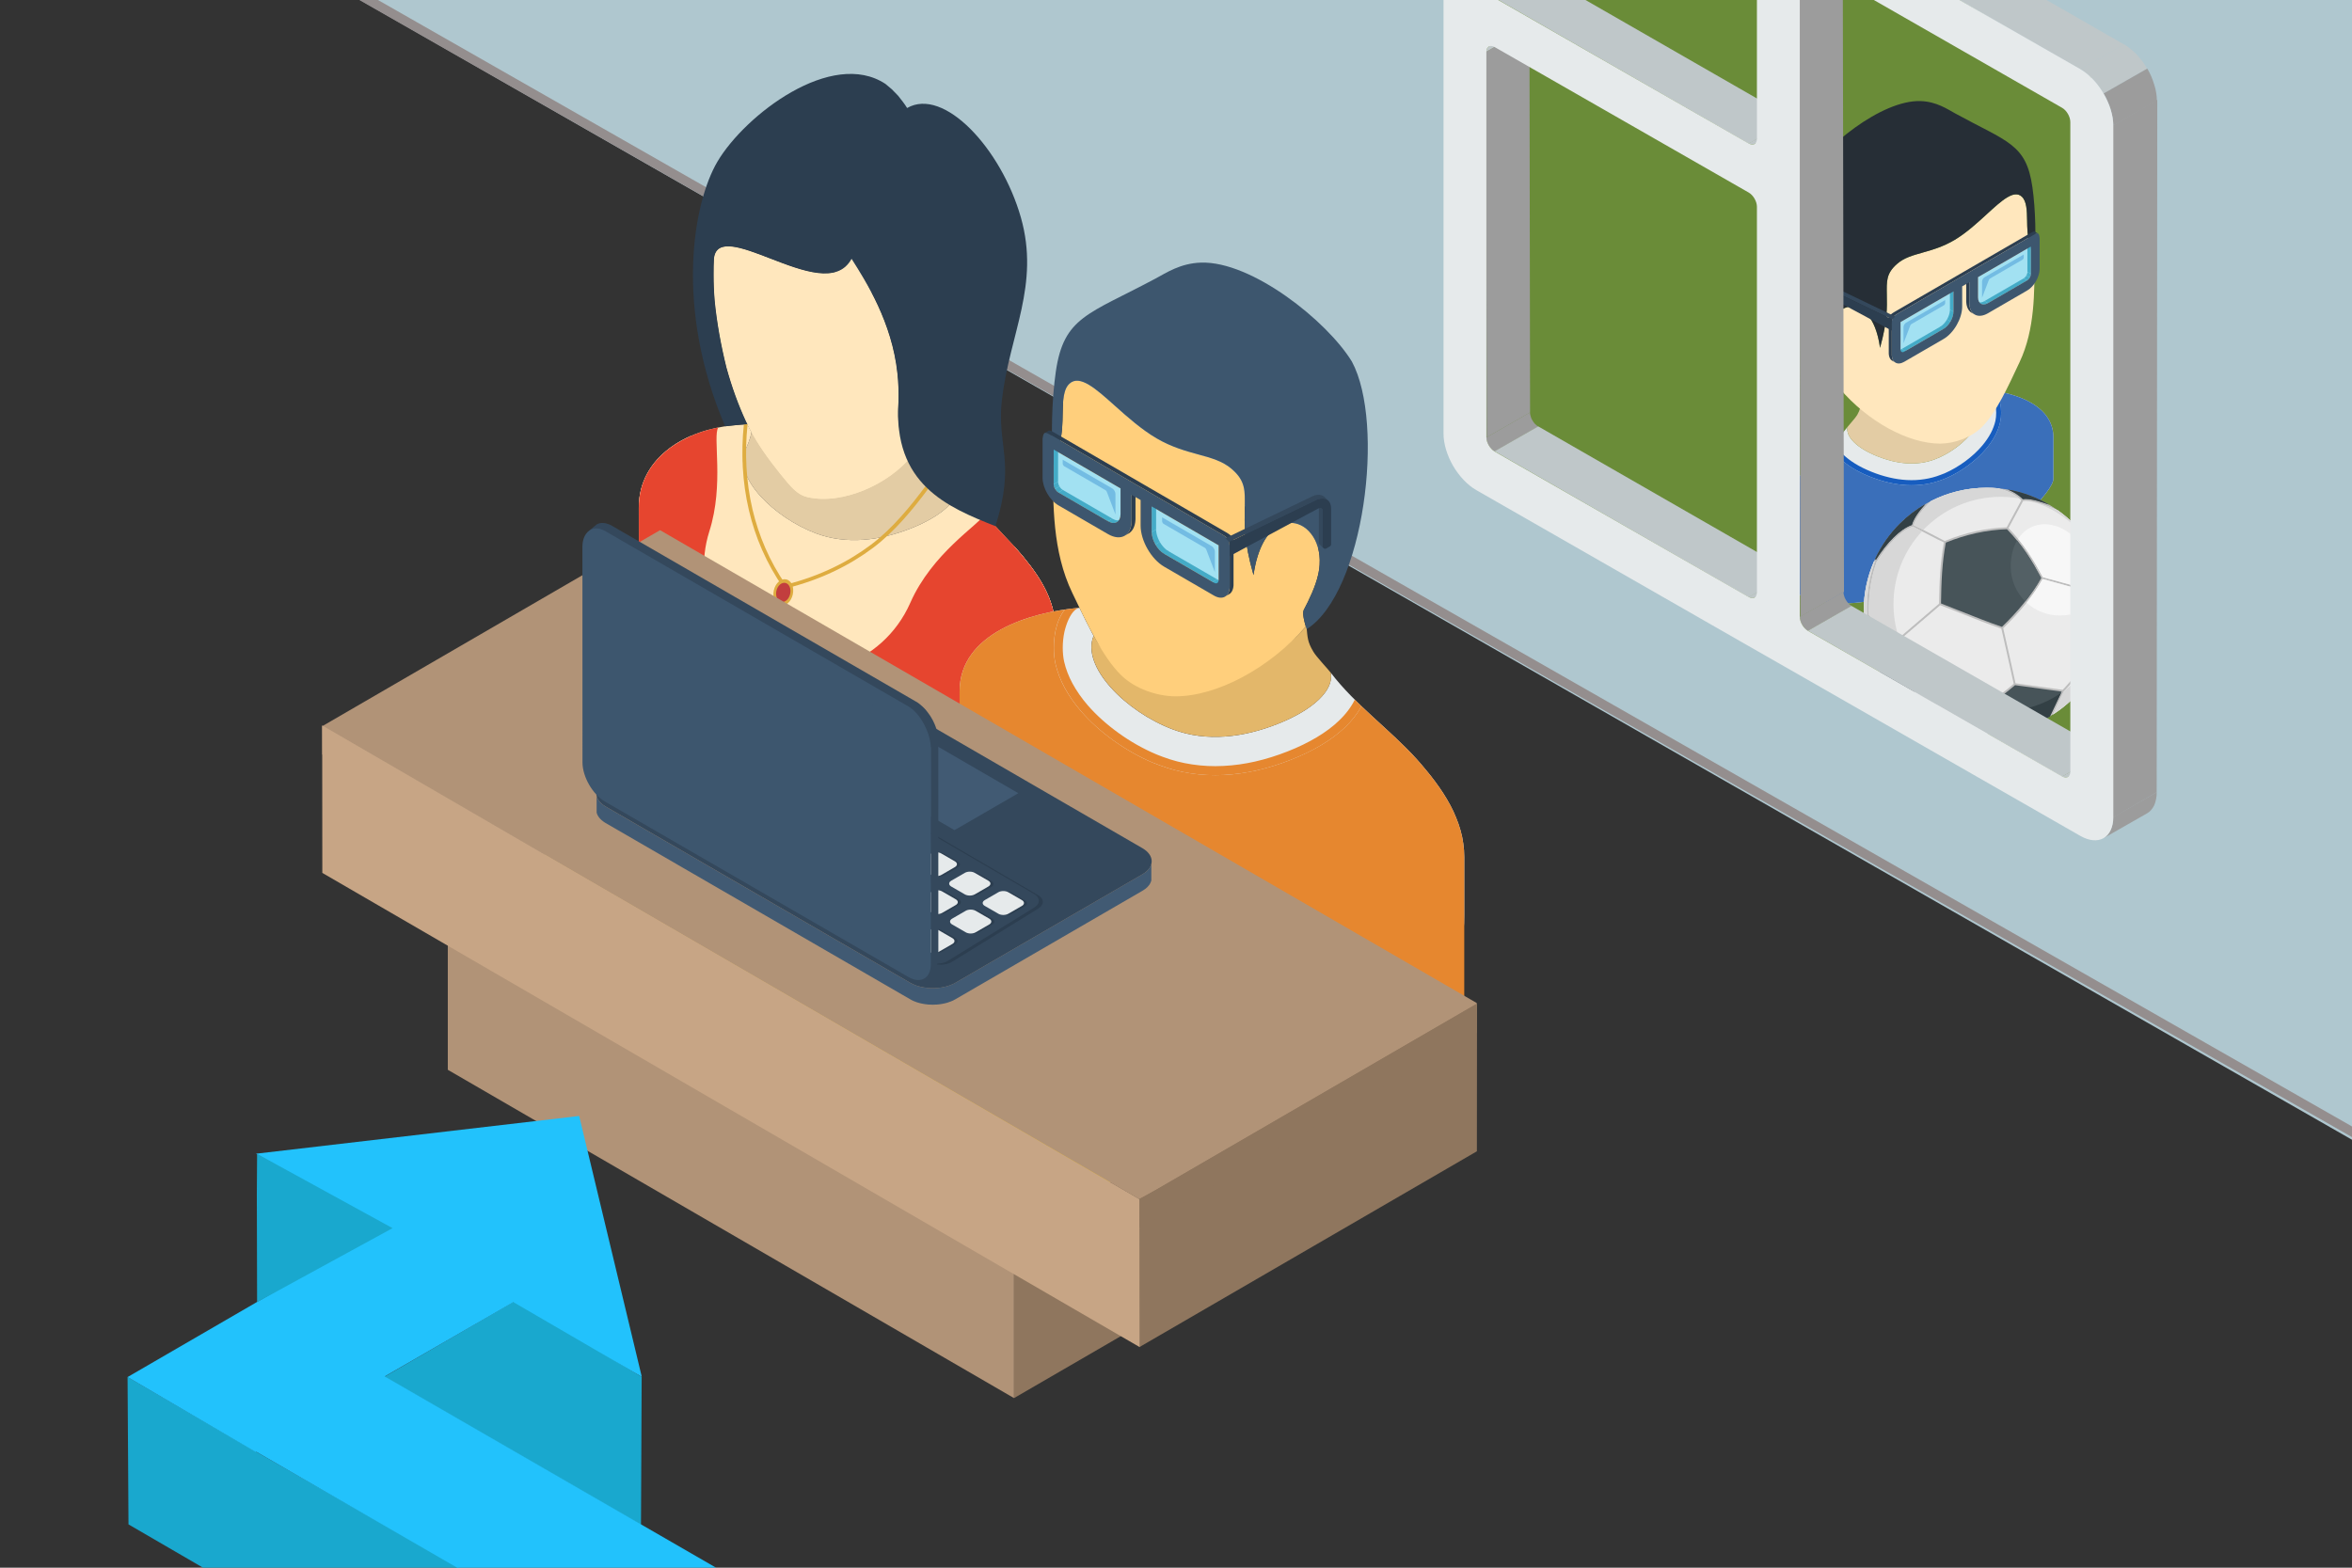 <?xml version="1.0" encoding="UTF-8"?>
<svg xmlns="http://www.w3.org/2000/svg" width="636" height="424" viewBox="0 0 636 424" fill="none">
  <rect x="0" y="0" width="636" height="424" fill="#333333" stroke="none"/>
  <g clip-path="url(#clip0_365_1369)">
    <path d="M68.451 -39.316L652.949 -39.316V317.957L68.451 -16.555L68.451 -39.316Z" fill="#AFC7CF"></path>
    <path d="M395.946 -78.785L565.489 20.982L569.871 220.991L395.946 122.017L395.946 -78.785Z" fill="#6A8C38"></path>
    <path fill-rule="evenodd" clip-rule="evenodd" d="M691.933 336.588L-64.918 -95.386L-54.581 -86.607L702.271 345.366L691.933 336.588Z" fill="#948E8E"></path>
    <path fill-rule="evenodd" clip-rule="evenodd" d="M259.074 130.671C258.172 129.511 255.532 126.805 254.823 125.581C253.39 123.181 253.455 122.247 253.149 119.412C241.814 132.556 215.071 112.985 204.445 106.849C204.026 113.404 203.608 117.56 201.482 121.78C198.391 129.189 209.323 140.013 220.674 144.265C229.014 147.374 237.934 146.166 246.049 143.009C254.662 139.675 259.895 134.939 259.074 130.671Z" fill="#E3CCA4"></path>
    <path fill-rule="evenodd" clip-rule="evenodd" d="M210.821 127.933C207.472 123.745 204.977 120.185 202.819 116.142L201.724 114C199.648 109.522 197.86 104.593 196.444 99.439C195.703 96.459 195.043 93.383 194.495 90.29C193.964 87.262 193.529 84.218 193.256 81.335C193.159 80.143 193.079 78.951 193.03 77.759C192.982 76.664 192.966 75.472 192.966 74.167C192.966 73.217 192.966 72.476 192.982 71.944C192.998 71.316 193.03 70.639 193.062 69.899C193.69 64.293 200.694 66.983 208.213 69.899C217.036 73.297 226.487 76.954 230.271 69.995L230.335 70.092C234.135 76.068 241.219 87.198 242.668 101.002C242.797 102.226 242.893 103.482 242.942 104.787C242.99 106.043 242.99 107.332 242.958 108.62H242.942C242.41 116.448 243.698 118.961 246.371 123.471C240.414 130.848 227.92 136.615 218.421 134.472C215.7 133.86 214.09 132.024 210.821 127.933Z" fill="#FFE7BD"></path>
    <path fill-rule="evenodd" clip-rule="evenodd" d="M172.744 154.751V137.291C172.728 123.342 186.156 116.094 198.054 115.079C199.744 114.902 201.048 114.789 202.079 114.741C202.465 115.482 202.852 116.207 203.238 116.932C202.836 118.623 202.288 120.201 201.483 121.78C198.392 129.189 209.324 140.013 220.675 144.265C229.015 147.374 237.935 146.166 246.049 143.009C254.647 139.675 259.896 134.939 259.075 130.671C265.048 138.402 267.817 140.738 274.402 147.922C287.733 162.934 285.512 168.41 285.512 185.645C285.528 190.896 284.851 192.281 279.136 195.583C240.833 217.698 172.76 169.425 172.744 154.751Z" fill="#FFE7BD"></path>
    <path fill-rule="evenodd" clip-rule="evenodd" d="M172.744 154.747L172.728 137.287C172.735 127.719 179.041 121.303 186.83 117.881C180.431 127.406 182.576 149.02 182.256 168.816C176.31 163.2 172.747 158.098 172.744 154.747Z" fill="#FFE7BD"></path>
    <path fill-rule="evenodd" clip-rule="evenodd" d="M274.353 147.857L274.417 147.922C287.732 162.934 285.526 168.426 285.526 185.645C285.526 190.896 284.866 192.281 279.151 195.583C270.183 200.753 259.589 202.074 248.624 200.882C249.783 172.002 260.764 149.162 274.353 147.857Z" fill="#FFE7BD"></path>
    <path fill-rule="evenodd" clip-rule="evenodd" d="M274.353 147.857L274.417 147.922C287.732 162.934 285.526 168.426 285.526 185.645C285.526 190.896 284.866 192.281 279.151 195.583C270.183 200.753 259.589 202.074 248.624 200.882C249.783 172.002 260.764 149.162 274.353 147.857Z" fill="#FFE7BD"></path>
    <path fill-rule="evenodd" clip-rule="evenodd" d="M210.821 127.933C207.472 123.745 204.977 120.169 202.819 116.142L201.676 114C199.599 109.522 197.86 104.593 196.444 99.439C195.703 96.459 195.043 93.383 194.495 90.29C193.964 87.262 193.529 84.218 193.256 81.335C193.159 80.143 193.079 78.951 193.03 77.759C192.982 76.664 192.966 75.472 192.966 74.167C192.966 73.217 192.966 72.476 192.982 71.944C192.998 71.316 193.03 70.639 193.062 69.899C193.69 64.293 200.694 66.983 208.213 69.899C217.036 73.297 226.487 76.954 230.271 69.995L230.335 70.092C234.135 76.068 241.219 87.198 242.668 101.002C242.797 102.226 242.893 103.482 242.942 104.787C242.99 106.043 242.99 107.332 242.958 108.62H242.942C242.41 116.448 243.698 118.961 246.371 123.471C240.414 130.848 227.92 136.615 218.421 134.472C215.7 133.844 214.09 132.024 210.821 127.933Z" fill="#FFE7BD"></path>
    <path fill-rule="evenodd" clip-rule="evenodd" d="M172.759 154.752L172.743 137.291C172.743 124.824 183.466 117.721 194.221 115.611C192.66 118.043 195.864 130.961 191.822 143.67C189.214 151.852 190.325 160.212 193.143 166.993C195.767 173.323 199.889 178.284 203.882 180.491C204.413 180.716 205.025 180.99 205.572 181.183C218.71 185.194 238.498 180.394 246.161 163.015C252.07 149.613 264.661 141.898 266.239 139.208C268.589 141.753 270.988 144.185 274.418 147.922C287.749 162.934 285.527 168.41 285.527 185.645C285.527 190.896 284.867 192.281 279.151 195.583C240.848 217.698 172.759 169.425 172.759 154.752Z" fill="#E6452F"></path>
    <path fill-rule="evenodd" clip-rule="evenodd" d="M250.235 131.541C246.291 136.824 241.3 143.009 235.455 147.374C229.353 151.932 221.899 155.75 212.464 158.134C208.052 151.739 205.154 144.845 203.48 137.774C201.709 130.188 201.354 122.408 202.143 114.854L202.079 114.725L201.145 114.789C200.356 122.44 200.71 130.316 202.514 138.016C204.22 145.296 207.247 152.399 211.836 158.987L212.029 159.261L212.367 159.181C222.108 156.764 229.788 152.867 236.067 148.179C241.944 143.782 246.983 137.581 250.96 132.249C250.718 132.008 250.477 131.782 250.235 131.541Z" fill="#DEAC40"></path>
    <path d="M212.243 158.703L211.564 161.355" stroke="#E6E6E6" stroke-width="0.57" stroke-miterlimit="22.926"></path>
    <path fill-rule="evenodd" clip-rule="evenodd" d="M211.026 163.732C209.612 163.415 208.814 161.602 209.25 159.653C209.687 157.704 211.19 156.374 212.6 156.707C214.018 157.009 214.813 158.838 214.376 160.787C213.939 162.735 212.436 164.065 211.026 163.732Z" fill="#DEAC40"></path>
    <path fill-rule="evenodd" clip-rule="evenodd" d="M211.243 162.784C210.206 162.553 209.645 161.223 209.945 159.804C210.261 158.39 211.35 157.428 212.387 157.66C213.408 157.888 213.985 159.222 213.669 160.636C213.35 162.067 212.265 163.013 211.243 162.784Z" fill="#C23E3E"></path>
    <path fill-rule="evenodd" clip-rule="evenodd" d="M269.153 142.3C274.74 125.049 269.491 120.443 270.924 108.153C273.017 90.258 281.26 77.098 276.044 58.784C270.747 40.197 255.242 23.477 245.292 29.212C244.551 28.003 243.73 26.989 242.845 25.877L241.186 24.17L239.447 22.704C224.925 13.104 201.466 31.08 193.996 43.724C187.362 54.983 182.404 83.348 196.073 115.272L196.089 115.288C196.749 115.192 197.409 115.127 198.053 115.063C199.744 114.886 201.048 114.789 202.094 114.725L201.724 113.984C199.647 109.506 197.86 104.593 196.443 99.439C195.702 96.459 195.042 93.366 194.495 90.29C193.964 87.246 193.529 84.218 193.255 81.334C193.159 80.142 193.078 78.951 193.03 77.758C192.982 76.663 192.965 75.455 192.965 74.167C192.965 73.216 192.965 72.475 192.982 71.928C192.998 71.316 193.03 70.639 193.062 69.898C193.69 64.293 200.694 66.983 208.213 69.882C217.036 73.297 226.487 76.937 230.27 69.995L230.335 70.091C234.134 76.067 241.219 87.197 242.668 101.001C242.796 102.225 242.893 103.482 242.941 104.786C242.99 106.043 242.99 107.315 242.957 108.604C241.412 130.977 256.144 137.146 269.153 142.3Z" fill="#2C3E50"></path>
    <g clip-path="url(#clip1_365_1369)">
      <path fill-rule="evenodd" clip-rule="evenodd" d="M259.501 206.616L259.484 186.97C259.484 171.253 278.653 165.548 291.894 164.386C293.009 166.709 294.157 169.033 295.339 171.253L295.728 171.954C292.265 180.29 304.442 192.488 317.075 197.254C326.364 200.773 336.312 199.39 345.347 195.853C354.923 192.095 360.767 186.765 359.855 181.948C366.509 190.66 375.697 197.186 383.043 205.266L384.377 206.787L385.661 208.324L386.911 209.862L388.093 211.416L389.225 212.988L390.289 214.577L391.285 216.2L392.197 217.823L393.025 219.48L393.751 221.154L394.393 222.845L394.933 224.57L395.372 226.33L395.676 228.107L395.879 229.918L395.946 231.763V247.735C395.946 253.646 395.203 255.201 388.853 258.925C339.774 287.574 259.501 218.198 259.501 206.616Z" fill="#E6EAEB"></path>
      <path fill-rule="evenodd" clip-rule="evenodd" d="M259.501 206.616L259.484 186.97C259.484 172.757 275.14 166.726 287.942 164.847C286.726 166.351 285.915 168.298 285.459 170.382C284.767 173.525 284.834 177.01 285.392 179.505C285.898 181.708 286.743 183.895 287.891 186.03C289.073 188.217 290.576 190.336 292.316 192.351C294.782 195.187 297.788 197.903 301.081 200.261C304.392 202.636 307.989 204.703 311.637 206.24C311.637 206.24 311.856 206.325 312.228 206.462L313.512 206.958C316.332 208.017 319.152 208.751 321.99 209.161C324.945 209.623 327.935 209.742 330.907 209.605C333.93 209.452 336.92 209.008 339.858 208.358C343 207.641 346.073 206.667 349.029 205.506C352.069 204.31 354.839 202.96 357.288 201.508C359.77 200.022 361.915 198.416 363.689 196.725C365.563 194.931 367.066 193.001 368.147 191.002C373.113 195.751 378.449 200.21 383.043 205.266L384.377 206.787L385.661 208.324L386.911 209.862L388.093 211.416L389.225 212.988L390.289 214.577L391.285 216.2L392.197 217.823L393.025 219.48L393.751 221.154L394.393 222.845L394.933 224.57L395.372 226.33L395.676 228.107L395.879 229.918L395.946 231.763V277.735C395.946 283.646 395.203 285.201 388.853 288.925C339.774 317.574 259.501 218.198 259.501 206.616Z" fill="#E6872F"></path>
      <path fill-rule="evenodd" clip-rule="evenodd" d="M359.855 181.953C358.841 180.654 355.92 177.614 355.126 176.23C353.521 173.531 353.589 172.472 353.268 169.294C339.74 185.113 307.938 194.407 295.728 171.942C292.282 180.262 304.459 192.493 317.092 197.259C326.381 200.762 336.312 199.395 345.347 195.859C354.94 192.083 360.767 186.77 359.855 181.953Z" fill="#E3B76A"></path>
      <path fill-rule="evenodd" clip-rule="evenodd" d="M288.145 164.825C288.297 164.808 288.449 164.774 288.601 164.757L288.821 164.74C288.956 164.705 289.091 164.688 289.243 164.671C289.328 164.671 289.395 164.654 289.48 164.637C289.615 164.637 289.733 164.62 289.868 164.603C289.969 164.586 290.071 164.586 290.155 164.569C290.273 164.552 290.375 164.552 290.476 164.535C290.594 164.517 290.713 164.5 290.814 164.5C290.915 164.483 291.017 164.483 291.101 164.466C291.219 164.449 291.337 164.449 291.456 164.432C291.523 164.432 291.608 164.415 291.675 164.415C291.54 164.466 291.388 164.535 291.253 164.62C291.067 164.705 290.881 164.842 290.729 164.962C289.345 166.106 288.314 168.754 287.825 170.907C287.217 173.708 287.267 176.783 287.757 178.97C288.213 180.952 288.973 182.933 290.02 184.864C291.118 186.88 292.503 188.861 294.141 190.757C296.472 193.439 299.343 196.002 302.501 198.274C305.642 200.546 309.088 202.494 312.584 203.98C312.668 204.031 312.837 204.099 313.09 204.185C313.648 204.407 314.087 204.561 314.374 204.68C317.009 205.671 319.66 206.355 322.345 206.747C325.183 207.174 328.003 207.311 330.807 207.157C333.695 207.021 336.549 206.611 339.353 205.979C342.359 205.295 345.314 204.356 348.185 203.228C351.073 202.101 353.725 200.802 356.073 199.402C358.403 198.001 360.413 196.515 362.034 194.943C363.926 193.149 365.361 191.236 366.358 189.22C366.476 189.34 366.594 189.476 366.713 189.579C366.831 189.681 366.932 189.818 367.05 189.92L367.101 189.972C367.219 190.091 367.321 190.194 367.439 190.296L367.777 190.621L367.878 190.723C367.962 190.792 368.047 190.877 368.131 190.962L368.165 190.997C367.067 192.995 365.581 194.926 363.706 196.719C361.933 198.411 359.788 200.017 357.305 201.503C354.857 202.972 352.087 204.322 349.047 205.5C346.091 206.662 343.017 207.636 339.876 208.353C336.937 209.019 333.948 209.447 330.925 209.6C327.953 209.754 324.963 209.617 321.991 209.173C319.17 208.746 316.35 208.012 313.529 206.952L312.246 206.457C311.874 206.32 311.672 206.252 311.638 206.235C308.007 204.697 304.409 202.647 301.099 200.273C297.789 197.898 294.783 195.199 292.334 192.363C290.577 190.33 289.091 188.212 287.909 186.025C286.761 183.89 285.916 181.703 285.409 179.5C284.852 177.005 284.785 173.537 285.477 170.394C285.933 168.31 286.744 166.345 287.96 164.859L288.145 164.825Z" fill="#E6872F"></path>
      <path fill-rule="evenodd" clip-rule="evenodd" d="M303.227 182.675C298.11 177.704 293.938 168.633 289.969 160.381C284.514 149.089 284.784 136.209 284.717 125.839L286.592 119.672C287.25 117.126 287.301 114.427 287.352 111.848C287.419 108.482 287.47 105.356 289.192 103.784C291.945 101.222 296.303 105.117 301.403 109.678C304.882 112.787 308.648 116.153 312.769 118.561C316.873 120.953 320.656 121.995 324.136 122.952C327.496 123.857 330.52 124.694 332.985 126.796C336.836 130.059 336.65 132.706 336.6 137.387C336.532 141.795 336.296 146.151 338.964 155.53C339.015 155.188 339.065 154.846 339.116 154.505C339.184 154.18 339.234 153.856 339.302 153.531C339.352 153.224 339.42 152.899 339.488 152.591C339.555 152.301 339.64 151.994 339.707 151.703C339.792 151.413 339.859 151.139 339.944 150.849C340.028 150.576 340.112 150.302 340.197 150.046C340.281 149.773 340.366 149.516 340.467 149.26C340.552 149.021 340.653 148.782 340.754 148.543C340.839 148.304 340.94 148.064 341.041 147.842C341.143 147.62 341.244 147.398 341.362 147.193C341.464 146.971 341.582 146.766 341.683 146.578C341.801 146.373 341.903 146.168 342.021 145.997C342.139 145.792 342.257 145.621 342.376 145.451C342.494 145.28 342.612 145.109 342.73 144.938C342.848 144.784 342.984 144.614 343.102 144.477C343.22 144.323 343.355 144.169 343.473 144.033C343.608 143.896 343.744 143.759 343.862 143.64C343.997 143.503 344.132 143.384 344.267 143.264C344.402 143.144 344.537 143.042 344.672 142.939C344.808 142.837 344.943 142.734 345.078 142.649C345.213 142.546 345.348 142.461 345.5 142.376C345.635 142.29 345.77 142.222 345.905 142.136C346.04 142.068 346.192 142.017 346.328 141.949C346.463 141.88 346.615 141.829 346.75 141.778C346.885 141.726 347.037 141.675 347.172 141.641C347.324 141.607 347.459 141.573 347.611 141.539C347.746 141.504 347.898 141.487 348.033 141.453C348.168 141.436 348.32 141.419 348.456 141.419C348.591 141.402 348.743 141.402 348.878 141.402C349.013 141.402 349.165 141.402 349.3 141.419C349.435 141.419 349.587 141.436 349.722 141.453C349.857 141.47 349.992 141.487 350.128 141.521C350.28 141.539 350.415 141.573 350.55 141.607C350.685 141.658 350.82 141.692 350.955 141.744C351.09 141.778 351.208 141.829 351.344 141.88C351.479 141.949 351.614 142 351.732 142.068C351.867 142.119 352.002 142.188 352.12 142.256C352.239 142.324 352.374 142.41 352.492 142.478C352.61 142.564 352.745 142.649 352.864 142.734C352.982 142.82 353.1 142.922 353.218 143.008C353.336 143.11 353.438 143.213 353.556 143.298C353.674 143.401 353.776 143.52 353.894 143.623C353.995 143.725 354.096 143.845 354.198 143.964C354.316 144.084 354.417 144.204 354.502 144.323C354.603 144.46 354.704 144.579 354.789 144.716C354.89 144.853 354.992 144.989 355.076 145.126C355.16 145.263 355.245 145.399 355.329 145.553C355.414 145.69 355.498 145.844 355.566 145.997C355.65 146.151 355.718 146.305 355.785 146.459C355.87 146.612 355.937 146.783 356.005 146.954C356.056 147.108 356.123 147.279 356.174 147.449C356.241 147.62 356.292 147.791 356.343 147.979C356.393 148.15 356.444 148.321 356.495 148.509C356.528 148.696 356.579 148.884 356.613 149.072C356.647 149.26 356.68 149.448 356.714 149.636C356.731 149.841 356.765 150.029 356.782 150.234C356.799 150.422 356.816 150.627 356.832 150.832C356.849 151.037 356.849 151.242 356.866 151.464C356.866 151.669 356.866 151.874 356.849 152.096C356.849 152.301 356.849 152.523 356.832 152.745C356.816 152.95 356.799 153.172 356.782 153.394C356.748 153.616 356.714 153.856 356.697 154.078C356.664 154.3 356.613 154.539 356.579 154.761C356.528 155 356.495 155.239 356.427 155.461C355.735 158.605 353.995 162.244 352.56 164.943C352.104 165.814 352.695 168.171 353.1 169.47C343.338 180.659 329.152 188.33 317.853 188.33C312.82 188.313 306.892 186.246 303.227 182.675Z" fill="#FFCF7C"></path>
      <path fill-rule="evenodd" clip-rule="evenodd" d="M365.564 97.795C374.582 114.52 368.908 160.252 353.353 170.16C353.032 169.34 352.002 166.009 352.559 164.95C353.995 162.251 355.734 158.612 356.444 155.468C359.821 140.401 342.071 133.328 338.964 155.537C336.295 146.141 336.532 141.802 336.599 137.377C336.667 132.713 336.836 130.048 333.002 126.786C330.536 124.684 327.496 123.864 324.135 122.942C320.656 121.985 316.873 120.96 312.769 118.568C308.665 116.16 304.882 112.794 301.403 109.685C296.302 105.107 291.945 101.229 289.192 103.774C287.486 105.363 287.419 108.472 287.351 111.855C287.317 114.434 287.267 117.133 286.591 119.679L284.717 125.846C284.21 117.714 284.379 108.284 285.493 100.563C287.655 85.632 294.259 85.068 312.448 75.348C315.37 73.793 319.119 71.213 324.76 71.025C338.474 70.598 358.808 86.759 365.564 97.795Z" fill="#3D566E"></path>
      <g clip-path="url(#clip2_365_1369)">
        <path fill-rule="evenodd" clip-rule="evenodd" d="M284.909 121.585L302.64 131.878L302.997 132.09L303.005 139.011C303.005 140.094 302.624 140.859 302.009 141.218C301.393 141.568 300.542 141.519 299.611 140.982L286.173 133.181C285.825 132.977 285.509 132.627 285.282 132.228C285.055 131.837 284.909 131.381 284.909 130.974V121.585Z" fill="#A2E1F2"></path>
        <path fill-rule="evenodd" clip-rule="evenodd" d="M311.429 136.975L329.524 147.48V156.868C329.524 157.275 329.379 157.56 329.16 157.691L329.152 157.699C328.917 157.829 328.609 157.805 328.261 157.601L314.815 149.8C313.883 149.263 313.041 148.326 312.425 147.26C311.81 146.193 311.429 144.988 311.429 143.905V136.975Z" fill="#A2E1F2"></path>
        <path fill-rule="evenodd" clip-rule="evenodd" d="M302.009 141.217L303.208 140.525L302.965 140.639L302.706 140.713L302.422 140.745H302.131L301.815 140.696L301.491 140.607L301.159 140.468L300.81 140.289L299.62 140.981L299.96 141.16L300.3 141.299L300.624 141.388L300.932 141.437L301.232 141.445L301.507 141.405L301.766 141.331L302.009 141.217Z" fill="#44ABC7"></path>
        <path fill-rule="evenodd" clip-rule="evenodd" d="M299.614 140.978L300.816 140.283L287.376 132.5L286.174 133.195L299.614 140.978Z" fill="#44ABC7"></path>
        <path fill-rule="evenodd" clip-rule="evenodd" d="M286.182 133.181L287.381 132.488L287.251 132.407L287.122 132.309L286.887 132.089L286.773 131.959L286.668 131.829L286.579 131.682L286.482 131.536L285.291 132.228L285.38 132.383L285.477 132.521L285.688 132.782L285.809 132.896L285.931 133.001L286.052 133.099L286.182 133.181Z" fill="#44ABC7"></path>
        <path fill-rule="evenodd" clip-rule="evenodd" d="M285.283 132.236L286.481 131.544H286.473L285.283 132.236Z" fill="#B4CCFA"></path>
        <path fill-rule="evenodd" clip-rule="evenodd" d="M285.283 132.236L286.481 131.544L286.392 131.389L286.263 131.08L286.206 130.917L286.166 130.762L286.133 130.599L286.117 130.445L286.109 130.29L284.91 130.982L284.918 131.137L284.934 131.292L284.967 131.454L285.007 131.617L285.064 131.772L285.129 131.927L285.202 132.09L285.283 132.236Z" fill="#44ABC7"></path>
        <path fill-rule="evenodd" clip-rule="evenodd" d="M284.905 130.981L286.108 130.286L286.119 120.887L284.921 121.589L284.905 130.981Z" fill="#44ABC7"></path>
        <path fill-rule="evenodd" clip-rule="evenodd" d="M314.815 149.8L316.014 149.108L315.665 148.888L315.333 148.636L315.009 148.343L314.693 148.033L314.402 147.691L314.118 147.333L313.859 146.958L313.616 146.559L312.425 147.26L312.66 147.651L312.928 148.033L313.203 148.392L313.503 148.725L313.81 149.043L314.134 149.328L314.475 149.58L314.815 149.8Z" fill="#44ABC7"></path>
        <path fill-rule="evenodd" clip-rule="evenodd" d="M312.425 147.26L313.624 146.568L313.405 146.161L313.211 145.745L313.041 145.322L312.895 144.89L312.782 144.467L312.701 144.043L312.644 143.62L312.628 143.213L311.429 143.905L311.453 144.32L311.502 144.736L311.583 145.159L311.696 145.591L311.842 146.014L312.012 146.437L312.207 146.853L312.425 147.26Z" fill="#44ABC7"></path>
        <path fill-rule="evenodd" clip-rule="evenodd" d="M311.426 143.901L312.621 143.211L312.63 136.281L311.435 136.972L311.426 143.901Z" fill="#44ABC7"></path>
        <path fill-rule="evenodd" clip-rule="evenodd" d="M326.187 148.636L328.512 154.735V149.198C328.512 149.011 328.471 148.823 328.398 148.628C328.277 148.327 328.082 148.042 327.839 147.838C327.783 147.789 327.726 147.749 327.661 147.708L314.248 139.923V140.957C314.248 141.234 314.442 141.568 314.677 141.707L325.814 148.164C325.968 148.262 326.106 148.433 326.187 148.636Z" fill="#73BCE3"></path>
        <path fill-rule="evenodd" clip-rule="evenodd" d="M299.303 133.034L301.628 139.141V133.596C301.628 133.051 301.247 132.383 300.777 132.106L287.364 124.33V125.356C287.364 125.632 287.558 125.966 287.793 126.105L298.931 132.57C299.085 132.66 299.222 132.831 299.303 133.034Z" fill="#73BCE3"></path>
        <path fill-rule="evenodd" clip-rule="evenodd" d="M307.047 133.221V140.338L307.039 140.526L307.023 140.705L307.015 140.884L306.991 141.063L306.974 141.234L306.95 141.405L306.918 141.568L306.885 141.723L306.845 141.885L306.804 142.032L306.756 142.187L306.707 142.325L306.658 142.472L306.602 142.602L306.545 142.74L306.48 142.871L306.351 143.115L306.278 143.229L306.197 143.343L306.116 143.449L306.043 143.555L305.865 143.75L305.776 143.84L305.589 144.011L305.484 144.092L305.387 144.165L305.176 144.296L304.123 144.906L304.237 144.841L304.334 144.768L304.439 144.695L304.536 144.621L304.633 144.54L304.731 144.45L304.82 144.361L304.909 144.263L304.99 144.157L305.071 144.06L305.152 143.946L305.225 143.84L305.298 143.718L305.371 143.604L305.5 143.343L305.557 143.213L305.614 143.074L305.662 142.936L305.759 142.643L305.8 142.488L305.832 142.333L305.873 142.17L305.921 141.845L305.946 141.674L305.994 141.136L306.002 140.949V133.832L307.047 133.221ZM333.559 158.253V147.121L333.542 146.787L333.526 146.625L333.494 146.331L333.469 146.193L333.445 146.071L333.413 145.941L333.372 145.827L333.34 145.713L333.299 145.599L333.251 145.493L333.202 145.395L333.145 145.297L333.089 145.208L333.024 145.118L332.878 144.939L332.805 144.858L332.627 144.695L332.441 144.54L332.335 144.467L332.222 144.385L332.109 144.312L331.987 144.231L331.728 144.068L331.582 143.986L329.679 142.879L309.591 131.226L308.432 130.551L305.079 128.604L286.765 117.978L285.218 117.082L285.088 117.001L284.707 116.797L284.594 116.732L284.383 116.634L284.286 116.586L284.189 116.545L284.1 116.512L284.011 116.488L283.922 116.472L283.768 116.455L283.695 116.463L283.565 116.496L282.52 117.107L282.585 117.082L282.723 117.066H282.796L282.958 117.099L283.047 117.123L283.136 117.156L283.233 117.196L283.339 117.237L283.444 117.286L283.549 117.343L283.663 117.4L283.784 117.465L283.906 117.538L284.035 117.612L284.173 117.685L285.72 118.581L304.034 129.207L307.047 130.966L308.546 131.829L328.634 143.49L330.537 144.597L330.813 144.76L330.942 144.841L331.064 144.915L331.177 144.996L331.291 145.069L331.388 145.151L331.493 145.224L331.671 145.387L331.833 145.55L331.906 145.631L331.979 145.721L332.044 145.81L332.101 145.908L332.149 146.006L332.206 146.103L332.246 146.209L332.295 146.315L332.327 146.429L332.392 146.673L332.425 146.804L332.441 146.942L332.465 147.089L332.481 147.235L332.489 147.39L332.506 147.553L332.514 147.732V158.863L332.506 158.985L332.489 159.099L332.481 159.213L332.465 159.336L332.449 159.441L332.425 159.555L332.408 159.661L332.384 159.767L332.254 160.158L332.222 160.248L332.182 160.337L332.141 160.419L332.092 160.5L332.052 160.581L332.003 160.663L331.947 160.736L331.898 160.809L331.841 160.875L331.785 160.948L331.728 161.005L331.671 161.07L331.542 161.184L332.587 160.573L332.716 160.459L332.838 160.337L332.943 160.199L333 160.125L333.048 160.052L333.097 159.971L333.145 159.897L333.186 159.816L333.267 159.637L333.299 159.547L333.34 159.45L333.372 159.352L333.397 159.254L333.429 159.156L333.478 158.945L333.494 158.839L333.542 158.497L333.559 158.253Z" fill="#2C3E50"></path>
        <path fill-rule="evenodd" clip-rule="evenodd" d="M327.907 157.377L329.109 156.682L315.669 148.9L314.467 149.594L327.907 157.377Z" fill="#44ABC7"></path>
        <path fill-rule="evenodd" clip-rule="evenodd" d="M330.302 157.617L331.501 156.925L331.258 157.039L330.999 157.113L330.715 157.145H330.424L330.108 157.096L329.784 157.007L329.452 156.868L329.103 156.689L327.653 157.536L328.002 157.715L328.334 157.845L328.658 157.935L328.966 157.984L329.265 157.992L329.8 157.805L330.059 157.731L330.302 157.617Z" fill="#44ABC7"></path>
        <path fill-rule="evenodd" clip-rule="evenodd" d="M311.429 136.975L329.525 147.48V156.868C329.525 157.267 329.379 157.56 329.152 157.691C328.925 157.829 328.609 157.805 328.261 157.601L314.815 149.8C313.884 149.263 313.033 148.326 312.426 147.26C311.81 146.193 311.429 144.988 311.429 143.905V136.975ZM284.918 121.585L302.641 131.878L303.005 132.081V139.011C303.005 140.094 302.625 140.859 302.009 141.21C301.402 141.568 300.551 141.519 299.62 140.982L286.182 133.181C285.833 132.977 285.517 132.627 285.283 132.228C285.056 131.829 284.918 131.381 284.918 130.974V121.585ZM332.514 158.603V148.09C332.514 146.03 332.068 145.476 330.537 144.589L328.634 143.481L308.546 131.821L307.047 130.958L307.387 131.153L304.034 129.207L285.72 118.572L284.173 117.677C282.707 116.846 282.148 116.561 281.921 118.719V129.24C281.921 130.591 282.399 132.106 283.168 133.449C283.938 134.793 285.007 135.974 286.182 136.658L299.62 144.459C301.377 145.476 302.973 145.566 304.131 144.898C305.281 144.231 306.002 142.789 306.002 140.754V133.824L308.432 135.241V142.162C308.432 144.206 309.153 146.478 310.312 148.489C311.462 150.501 313.057 152.259 314.815 153.277L328.261 161.078C329.428 161.754 330.489 161.819 331.258 161.371L331.266 161.363C332.036 160.915 332.514 159.963 332.514 158.603Z" fill="#3D566E"></path>
        <path fill-rule="evenodd" clip-rule="evenodd" d="M357.445 137.594L357.502 137.659L357.551 137.733L357.583 137.806L357.607 137.887L357.624 137.977L357.632 138.066V147.74L357.64 147.838L357.656 147.927L357.68 148.009L357.721 148.082L357.769 148.155L357.826 148.229L356.822 147.219L356.716 147.081L356.676 146.999L356.652 146.91L356.635 146.828L356.627 146.73V137.057L356.619 136.967L356.603 136.878L356.579 136.796L356.546 136.723L356.498 136.65L356.441 136.584L357.445 137.594ZM359.009 135.265L358.004 134.256L357.413 133.954L356.765 133.832L356.117 133.857L355.501 133.979L354.991 134.174L331.363 145.574L332.368 146.584L355.996 135.184L356.514 134.997L357.121 134.866L357.769 134.842L358.417 134.964L359.009 135.265Z" fill="#34485C"></path>
        <path fill-rule="evenodd" clip-rule="evenodd" d="M359.948 137.684C359.948 134.313 357.202 134.63 355.995 135.184L332.376 146.584C332.481 146.983 332.522 147.471 332.522 148.098V150.403L353.719 138.995L356.643 137.456C356.862 137.35 357.097 137.35 357.308 137.48C357.518 137.61 357.64 137.822 357.64 138.066V147.74C357.64 147.993 357.761 148.212 357.98 148.335C358.191 148.457 358.442 148.457 358.66 148.335L359.608 147.781C359.827 147.659 359.948 147.439 359.948 147.195V137.684Z" fill="#2C3E50"></path>
      </g>
    </g>
    <path fill-rule="evenodd" clip-rule="evenodd" d="M121.087 246.349L172.504 216.525L325.52 305.138L274.151 334.976L121.087 246.349Z" fill="#D9AF3C"></path>
    <path fill-rule="evenodd" clip-rule="evenodd" d="M274.198 335.035L325.53 305.258V348.356L274.198 378.133V335.035Z" fill="#8F765E"></path>
    <path fill-rule="evenodd" clip-rule="evenodd" d="M121.088 289.337V246.239L274.198 335.035V378.132L121.088 289.337Z" fill="#B19377"></path>
    <path fill-rule="evenodd" clip-rule="evenodd" d="M87.161 196.392L178.482 143.389L399.328 271.286L399.329 275.741L308.038 324.271L87.161 196.392Z" fill="#B19377"></path>
    <path fill-rule="evenodd" clip-rule="evenodd" d="M308.094 324.431L399.399 271.447L399.363 311.38L308.058 364.364L308.094 324.431Z" fill="#8F765E"></path>
    <path fill-rule="evenodd" clip-rule="evenodd" d="M308.144 364.323L87.159 236.087L87.121 196.247L308.093 324.434L308.144 364.323Z" fill="#C7A585"></path>
    <path fill-rule="evenodd" clip-rule="evenodd" d="M308.114 324.413L87.142 196.245L87.16 204.052L308.132 332.22L308.114 324.413Z" fill="#C7A585"></path>
    <path fill-rule="evenodd" clip-rule="evenodd" d="M308.127 324.392L399.38 271.455L399.362 279.262L308.11 332.2L308.127 324.392Z" fill="#8F765E"></path>
    <path d="M173.515 372.39L173.329 412.439L103.911 372.39L139.383 351.793" fill="#19A8CE"></path>
    <path d="M34.494 372.432L34.745 412.29L104.076 452.58L138.902 432.45L69.19 392.612" fill="#19A8CE"></path>
    <path d="M69.179 392.732L34.494 372.442L69.179 352.322L103.985 332.213L69.23 312.033L156.616 301.827L173.547 372.382L138.832 352.182L104.026 372.271L208.394 432.53L173.628 452.871L173.447 452.77L103.624 493.21L104.076 613.648L76.365 598.134L69.23 594.893L69.23 472.689L138.591 432.641L69.31 392.652L69.179 392.732Z" fill="#22C2FC"></path>
    <path d="M69.52 312.083L106.15 332.166L69.52 352.175L69.45 323.023L69.52 312.083Z" fill="#19A8CE"></path>
    <g clip-path="url(#clip3_365_1369)">
      <path fill-rule="evenodd" clip-rule="evenodd" d="M555.246 129.518L555.259 118.34C555.259 109.403 544.617 106.16 537.281 105.501C536.658 106.819 536.022 108.137 535.361 109.403L535.145 109.798C537.064 114.544 530.3 121.491 523.295 124.193C518.146 126.197 512.628 125.406 507.605 123.389C502.291 121.253 499.049 118.235 499.57 115.493C495.87 120.436 490.772 124.153 486.69 128.754L485.953 129.624L485.241 130.494L484.554 131.364L483.893 132.247L483.258 133.143L482.673 134.053L482.126 134.962L481.617 135.885L481.16 136.834L480.753 137.783L480.397 138.746L480.092 139.734L479.85 140.723L479.685 141.738L479.57 142.779L479.545 143.821V148.012L479.532 148.368V152.903C479.532 156.264 479.939 157.147 483.474 159.27C510.708 175.562 555.246 136.109 555.246 129.518Z" fill="#E6EAEB"></path>
      <path fill-rule="evenodd" clip-rule="evenodd" d="M555.246 129.518L555.259 118.34C555.259 110.26 546.562 106.832 539.467 105.765C540.141 106.608 540.586 107.729 540.841 108.915C541.235 110.695 541.197 112.685 540.879 114.096C540.612 115.348 540.129 116.6 539.493 117.813C538.832 119.052 538.005 120.251 537.039 121.411C535.679 123.02 534.013 124.562 532.169 125.906C530.339 127.251 528.342 128.424 526.321 129.307C526.321 129.307 526.194 129.347 525.99 129.439L525.278 129.716C523.714 130.309 522.151 130.731 520.574 130.968C518.934 131.232 517.268 131.298 515.628 131.219C513.95 131.126 512.284 130.876 510.657 130.507C508.915 130.098 507.211 129.545 505.558 128.886C503.88 128.213 502.342 127.449 500.981 126.605C499.608 125.761 498.413 124.852 497.434 123.89C496.391 122.861 495.565 121.781 494.955 120.634C492.196 123.336 489.246 125.867 486.69 128.754L485.953 129.624L485.241 130.494L484.554 131.364L483.893 132.247L483.258 133.143L482.673 134.053L482.126 134.962L481.617 135.885L481.16 136.834L480.753 137.783L480.397 138.746L480.092 139.734L479.85 140.723L479.685 141.738L479.57 142.779L479.545 143.821V148.012L479.532 148.368V152.903C479.532 156.264 479.939 157.147 483.474 159.27C510.708 175.562 555.246 136.109 555.246 129.518Z" fill="#3A6FBA"></path>
      <path fill-rule="evenodd" clip-rule="evenodd" d="M499.57 115.49C500.129 114.752 501.757 113.012 502.202 112.234C503.079 110.692 503.041 110.099 503.219 108.293C510.733 117.283 528.368 122.582 535.157 109.796C537.064 114.528 530.313 121.488 523.295 124.19C518.145 126.194 512.64 125.416 507.618 123.399C502.303 121.251 499.061 118.232 499.57 115.49Z" fill="#E3CCA4"></path>
      <path fill-rule="evenodd" clip-rule="evenodd" d="M539.366 105.749C539.277 105.736 539.201 105.723 539.112 105.709L538.997 105.696C538.921 105.683 538.832 105.67 538.756 105.67C538.718 105.657 538.667 105.657 538.616 105.643C538.552 105.643 538.476 105.63 538.412 105.617C538.362 105.617 538.298 105.617 538.247 105.604C538.184 105.591 538.133 105.591 538.069 105.578C538.006 105.578 537.942 105.564 537.878 105.564C537.828 105.551 537.777 105.551 537.726 105.538C537.662 105.538 537.599 105.538 537.535 105.525C537.484 105.525 537.446 105.512 537.408 105.512C537.484 105.538 537.561 105.578 537.65 105.63C537.751 105.683 537.84 105.762 537.929 105.828C538.692 106.487 539.277 107.977 539.544 109.216C539.887 110.798 539.849 112.551 539.582 113.79C539.328 114.923 538.908 116.044 538.323 117.151C537.713 118.298 536.938 119.418 536.035 120.499C534.751 122.028 533.149 123.492 531.394 124.783C529.652 126.062 527.745 127.183 525.813 128.026C525.762 128.039 525.66 128.079 525.52 128.132C525.215 128.263 524.973 128.356 524.808 128.408C523.359 128.975 521.871 129.371 520.384 129.595C518.82 129.845 517.243 129.911 515.692 129.832C514.09 129.753 512.501 129.516 510.95 129.147C509.284 128.764 507.644 128.237 506.055 127.591C504.44 126.945 502.978 126.22 501.668 125.416C500.384 124.625 499.265 123.768 498.362 122.885C497.32 121.857 496.519 120.776 495.972 119.629C495.896 119.695 495.832 119.761 495.769 119.827C495.705 119.88 495.642 119.959 495.578 120.025L495.553 120.051C495.489 120.117 495.425 120.17 495.362 120.236V120.249L495.349 120.262C495.286 120.315 495.235 120.368 495.171 120.42L495.146 120.46L495.12 120.473L494.968 120.631C495.565 121.778 496.392 122.872 497.434 123.887C498.413 124.849 499.608 125.772 500.994 126.616C502.342 127.446 503.88 128.211 505.571 128.883C507.212 129.542 508.915 130.096 510.67 130.504C512.297 130.887 513.95 131.124 515.628 131.216C517.269 131.295 518.934 131.229 520.587 130.966C522.151 130.728 523.727 130.307 525.279 129.713L525.991 129.437C526.207 129.358 526.308 129.318 526.321 129.305C528.343 128.422 530.339 127.262 532.17 125.904C534.013 124.559 535.679 123.017 537.039 121.409C538.006 120.262 538.845 119.049 539.493 117.81C540.129 116.598 540.612 115.345 540.879 114.093C541.197 112.683 541.235 110.705 540.854 108.913C540.587 107.726 540.154 106.606 539.468 105.762L539.366 105.749Z" fill="#175DBF"></path>
      <path fill-rule="evenodd" clip-rule="evenodd" d="M535.907 115.513C539.849 111.585 543.066 104.427 546.13 97.902C550.325 88.991 550.109 78.828 550.16 70.629L548.723 65.764C548.215 63.748 548.177 61.612 548.139 59.582C548.088 56.919 548.037 54.455 546.715 53.202C544.604 51.185 541.247 54.257 537.306 57.869C534.636 60.32 531.724 62.983 528.559 64.881C525.38 66.766 522.481 67.584 519.798 68.335V68.348C517.205 69.073 514.865 69.719 512.971 71.38C510.021 73.95 510.148 76.046 510.199 79.737C510.25 83.23 510.428 86.658 508.368 94.079C508.33 93.802 508.292 93.539 508.254 93.275C508.203 93.011 508.165 92.748 508.114 92.497C508.063 92.247 508.012 91.996 507.961 91.759C507.911 91.522 507.847 91.284 507.796 91.06C507.733 90.823 507.682 90.599 507.618 90.375C507.555 90.164 507.491 89.953 507.415 89.742C507.351 89.531 507.288 89.32 507.211 89.136C507.148 88.925 507.071 88.74 506.995 88.543C506.919 88.358 506.843 88.174 506.766 88.002C506.69 87.831 506.614 87.659 506.525 87.488C506.448 87.317 506.359 87.159 506.27 87C506.181 86.842 506.105 86.684 506.016 86.539C505.927 86.394 505.838 86.249 505.749 86.104C505.66 85.972 505.558 85.84 505.469 85.709C505.368 85.577 505.279 85.458 505.177 85.34C505.088 85.221 504.986 85.102 504.885 84.997C504.783 84.878 504.694 84.773 504.592 84.68C504.49 84.575 504.389 84.483 504.287 84.39C504.185 84.298 504.084 84.206 503.969 84.127C503.867 84.048 503.766 83.969 503.664 83.889C503.55 83.824 503.448 83.758 503.346 83.692C503.232 83.626 503.13 83.56 503.016 83.507C502.914 83.441 502.799 83.389 502.698 83.349C502.583 83.296 502.482 83.257 502.367 83.217C502.253 83.178 502.151 83.138 502.037 83.112C501.935 83.072 501.82 83.046 501.706 83.019C501.604 82.993 501.49 82.98 501.388 82.967C501.274 82.954 501.172 82.94 501.058 82.927C500.943 82.914 500.841 82.914 500.727 82.914C500.625 82.914 500.511 82.914 500.409 82.927C500.295 82.927 500.193 82.94 500.079 82.954C499.977 82.967 499.875 82.993 499.761 83.006C499.659 83.033 499.545 83.059 499.443 83.085C499.341 83.112 499.239 83.151 499.138 83.178C499.036 83.217 498.934 83.257 498.833 83.296C498.731 83.336 498.629 83.389 498.527 83.441C498.426 83.481 498.324 83.534 498.235 83.6C498.133 83.652 498.044 83.705 497.943 83.771C497.854 83.837 497.752 83.903 497.663 83.969C497.574 84.034 497.485 84.114 497.396 84.193C497.294 84.259 497.205 84.338 497.129 84.417C497.04 84.496 496.951 84.588 496.875 84.667C496.786 84.76 496.709 84.852 496.62 84.944C496.544 85.036 496.468 85.129 496.391 85.221C496.315 85.326 496.239 85.432 496.163 85.537C496.099 85.643 496.023 85.748 495.959 85.854C495.896 85.959 495.819 86.078 495.756 86.196C495.692 86.302 495.629 86.42 495.578 86.539C495.514 86.671 495.463 86.79 495.4 86.908C495.349 87.04 495.298 87.172 495.247 87.29C495.196 87.422 495.145 87.554 495.107 87.699C495.056 87.831 495.018 87.963 494.98 88.108C494.929 88.253 494.904 88.385 494.866 88.529C494.828 88.674 494.802 88.82 494.777 88.978C494.739 89.123 494.713 89.268 494.7 89.426C494.675 89.584 494.65 89.729 494.637 89.887C494.624 90.045 494.611 90.204 494.599 90.362C494.586 90.533 494.586 90.691 494.573 90.863C494.573 91.021 494.573 91.192 494.586 91.364C494.586 91.535 494.599 91.693 494.599 91.865C494.611 92.049 494.624 92.22 494.65 92.392C494.662 92.576 494.688 92.748 494.713 92.932C494.739 93.104 494.764 93.288 494.802 93.473C494.828 93.657 494.866 93.842 494.904 94.026C495.451 96.504 496.786 99.378 497.892 101.514C498.248 102.199 497.79 104.058 497.472 105.086C504.999 113.931 515.933 119.981 524.63 119.981C528.508 119.968 533.072 118.334 535.907 115.513Z" fill="#FFE7BD"></path>
      <path fill-rule="evenodd" clip-rule="evenodd" d="M487.885 48.479C480.943 61.674 485.304 97.792 497.294 105.635C497.535 104.976 498.336 102.353 497.904 101.51C496.798 99.387 495.463 96.501 494.916 94.022C492.31 82.119 505.978 76.53 508.381 94.075C510.428 86.654 510.262 83.226 510.212 79.733C510.161 76.055 510.021 73.96 512.983 71.376C514.878 69.715 517.217 69.069 519.798 68.344C522.481 67.593 525.392 66.762 528.571 64.877C531.737 62.979 534.648 60.316 537.318 57.865C541.26 54.253 544.616 51.195 546.727 53.198C548.049 54.45 548.1 56.916 548.151 59.578C548.176 61.608 548.227 63.757 548.736 65.76L550.173 70.625C550.579 64.205 550.44 56.757 549.588 50.667C547.922 38.87 542.836 38.421 528.813 30.736C526.575 29.511 523.663 27.48 519.328 27.335C508.762 27.006 493.098 39.753 487.885 48.479Z" fill="#262E36"></path>
    </g>
    <g clip-path="url(#clip4_365_1369)">
      <path fill-rule="evenodd" clip-rule="evenodd" d="M513.705 141.664C519.728 135.647 528.043 131.921 537.234 131.921C546.418 131.921 554.739 135.647 560.763 141.664C566.78 147.681 570.506 156.002 570.506 165.193C570.506 174.377 566.78 182.698 560.763 188.715C554.739 194.739 546.418 198.465 537.234 198.465C528.043 198.465 519.728 194.739 513.705 188.715C507.681 182.698 503.962 174.377 503.962 165.193C503.962 156.002 507.681 147.681 513.705 141.664Z" fill="#BDBDBD"></path>
      <path fill-rule="evenodd" clip-rule="evenodd" d="M548.053 149.737C546.577 147.536 544.852 145.335 542.692 143.134C539.911 143.223 537.144 143.582 534.44 144.175C531.604 144.796 528.823 145.673 526.166 146.749C525.642 149.468 525.338 152.207 525.152 154.96C524.966 157.706 524.904 160.459 524.862 163.213C526.608 163.889 528.333 164.572 530.065 165.262C533.805 166.752 537.565 168.25 541.346 169.54C543.389 167.56 545.369 165.462 547.163 163.254C548.964 161.039 550.592 158.721 551.931 156.313C550.751 154.118 549.523 151.924 548.053 149.737Z" fill="#475459"></path>
      <path fill-rule="evenodd" clip-rule="evenodd" d="M565.048 159.783L565.055 159.797L565.082 159.894L565.089 159.907L565.124 160.004V160.018L565.158 160.114L565.165 160.128L565.234 160.349L565.296 160.549L565.303 160.577L565.331 160.66L565.338 160.687L565.365 160.77L565.372 160.798L565.4 160.88L565.407 160.908L565.434 160.998L565.462 161.101L565.476 161.136L565.524 161.329L565.538 161.363L565.558 161.439L565.572 161.474L565.593 161.55L565.6 161.584L565.621 161.667L565.634 161.701L565.655 161.777L565.662 161.812L565.683 161.888L565.696 161.929L565.71 161.998L565.724 162.04L565.745 162.109L565.752 162.157L565.786 162.274L565.8 162.336L565.814 162.385L565.828 162.447L565.855 162.564L565.869 162.612L565.883 162.674L565.91 162.792L565.952 162.957L565.979 163.075L566.007 163.192L566.021 163.24L566.035 163.309L566.048 163.357L566.062 163.42L566.076 163.475L566.09 163.537L566.097 163.585L566.117 163.654L566.124 163.702L566.138 163.771L566.152 163.82L566.173 163.93L566.193 164.006L566.2 164.047L566.221 164.158L566.242 164.234L566.262 164.358L566.269 164.392L566.29 164.475L566.297 164.51L566.311 164.593L566.317 164.62L566.331 164.71L566.359 164.82V164.855L566.38 164.938L566.386 164.972L566.4 165.055L566.407 165.089L566.421 165.179L566.428 165.2L566.449 165.296V165.324L566.469 165.414V165.434L566.49 165.531L566.497 165.552L566.511 165.648V165.669L566.531 165.766L566.538 165.786L566.552 165.89V165.904L566.573 166.007V166.021L566.593 166.124V166.138L566.614 166.242V166.255L566.628 166.366L566.635 166.373L566.649 166.483L566.656 166.49L566.669 166.6L566.704 166.828V166.842L566.725 166.959V166.966L566.745 167.083L566.759 167.194L566.78 167.304V167.318L566.794 167.422V167.442L566.807 167.539L566.814 167.56L566.821 167.649L566.849 167.801L566.856 167.877L566.863 167.925L566.869 167.994L566.876 168.043L566.89 168.105L566.911 168.284L566.918 168.339L566.925 168.408L566.932 168.45L566.938 168.526L566.959 168.643V168.684L566.973 168.767V168.795L566.987 168.891V168.912L567.001 169.009V169.029L567.014 169.133L567.056 169.492L567.07 169.602V169.616L567.083 169.719V169.74L567.097 169.837V169.864L567.104 169.954L567.111 169.988L567.118 170.064L567.125 170.106L567.132 170.182V170.23L567.145 170.299L567.152 170.354V170.416L567.173 170.596L567.187 170.72V170.768L567.194 170.844L567.201 170.878L567.208 170.968L567.214 170.996L567.221 171.092L567.228 171.21L567.235 171.23L567.242 171.334V171.348L567.249 171.458L567.256 171.465L567.263 171.582L567.277 171.7L567.283 171.824L567.297 171.934V171.955L567.304 172.051V172.072L567.311 172.169L567.318 172.196L567.325 172.286V172.321L567.332 172.403L567.339 172.445L567.346 172.521V172.569L567.352 172.638L567.359 172.693V172.755L567.366 172.817V172.873L567.373 172.942L567.38 172.99L567.387 173.066V173.107L567.394 173.19V173.231L567.401 173.314V173.349L567.408 173.438V173.466L567.421 173.563V173.583L567.428 173.687V173.701L567.449 174.052L567.463 174.17V174.184L567.47 174.287V174.308L567.477 174.411V174.432L567.484 174.529L569.485 173.425C570.161 170.789 570.513 168.029 570.513 165.186C570.513 160.287 569.45 155.629 567.546 151.434C567.359 152.994 567.049 154.394 566.669 155.678C566.221 157.175 565.662 158.521 565.048 159.783Z" fill="#475459"></path>
      <path fill-rule="evenodd" clip-rule="evenodd" d="M545.017 184.81L557.782 186.569L557.865 186.486L557.934 186.403L558.1 186.224L558.182 186.141L558.417 185.879L558.5 185.789L558.576 185.707L558.652 185.617L558.741 185.52L558.81 185.437L558.9 185.341L558.969 185.265L558.976 185.251L559.121 185.092L559.135 185.072L559.197 185.003L559.217 184.982L559.28 184.913L559.293 184.899L559.355 184.83L559.376 184.81L559.431 184.741L559.452 184.72L559.507 184.651L559.583 184.561L559.611 184.54L559.659 184.478L559.735 184.389L559.763 184.361L559.811 184.299L559.838 184.271L559.887 184.209L559.963 184.12L560.039 184.037L560.073 184.002L560.121 183.947L560.197 183.857L560.266 183.768L560.342 183.678L560.384 183.637L560.418 183.588L560.459 183.547L560.798 183.147L560.867 183.057L561.018 182.878L561.087 182.788L561.239 182.608L561.287 182.546L561.315 182.519L561.384 182.429L561.439 182.367L561.515 182.27L561.529 182.25L561.584 182.181L561.605 182.16L561.681 182.063L561.736 181.994L561.75 181.974L561.826 181.884L561.888 181.815L561.895 181.794L561.957 181.718L561.971 181.705L562.033 181.629L562.04 181.615L562.109 181.539L562.115 181.525L562.184 181.435L562.26 181.346L562.322 181.256H562.329L562.398 181.166L562.474 181.07L562.619 180.89L562.688 180.801L562.757 180.704L562.833 180.614L562.902 180.525L562.971 180.428L563.047 180.338L563.116 180.249L563.123 180.235L563.185 180.152L563.323 179.973L563.337 179.959L563.399 179.876L563.468 179.786L563.537 179.69L563.606 179.6L563.675 179.503L563.689 179.49L563.744 179.414L563.82 179.324L563.834 179.303L563.889 179.227L563.903 179.207L563.958 179.138L563.972 179.117L564.027 179.041L564.096 178.951L564.11 178.924L564.165 178.855L564.234 178.758L564.372 178.579L564.392 178.551L564.441 178.482L564.51 178.386L564.579 178.296L564.599 178.261L564.648 178.199L564.717 178.103L564.786 178.013L564.855 177.916L564.875 177.882L564.917 177.827L564.944 177.792L564.986 177.73L565.013 177.696L565.055 177.634L565.082 177.599L565.124 177.544L565.151 177.502L565.193 177.447L565.255 177.351L565.289 177.309L565.462 177.068L565.49 177.026L565.531 176.978L565.559 176.93L565.835 176.543L565.897 176.447L565.931 176.405L565.966 176.35L566 176.309L566.035 176.254L566.062 176.212L566.104 176.157L566.131 176.116L566.193 176.026L566.262 175.929L566.304 175.867L566.331 175.833L566.366 175.771L566.393 175.736L566.573 175.481L566.594 175.453L566.635 175.384L566.704 175.288L566.725 175.26L566.787 175.163L566.835 175.094L566.904 174.998L566.918 174.97L566.987 174.874L566.973 174.625L566.959 174.508L566.939 174.135L566.925 173.894L566.911 173.77L566.89 173.404L566.876 173.28L566.856 172.914L566.842 172.797L566.828 172.548L566.814 172.431L566.807 172.307L566.794 172.189L566.787 172.065L566.773 171.941L566.766 171.824L566.752 171.7L566.745 171.582L566.732 171.458L566.725 171.334L566.711 171.217L566.697 171.092L566.69 170.975L566.663 170.734L566.656 170.609L566.642 170.492L566.628 170.368L566.614 170.251L566.607 170.133L566.566 169.768L566.511 169.291L566.497 169.174L566.483 169.05L566.469 168.933L566.442 168.691L566.428 168.574L566.407 168.457L566.393 168.339L566.38 168.215L566.366 168.098L566.345 167.98L566.318 167.746L566.297 167.629L566.283 167.504L566.262 167.387L566.249 167.27L566.228 167.152C565.862 164.668 565.338 162.26 564.565 159.976L552.345 156.609C550.993 159.031 549.357 161.356 547.556 163.564C545.742 165.8 543.748 167.918 541.685 169.906C542.34 172.797 542.933 175.432 543.492 177.923C544.1 180.642 544.576 182.822 545.017 184.81Z" fill="#EBEBEB"></path>
      <path fill-rule="evenodd" clip-rule="evenodd" d="M567.331 175.288L567.193 175.481L567.131 175.577L566.993 175.771L566.965 175.819L566.931 175.867L566.903 175.909L566.862 175.964L566.793 176.06L566.731 176.157L566.703 176.198L566.662 176.254L566.634 176.295L566.593 176.35L566.531 176.447L566.393 176.64L566.365 176.681L566.324 176.737L566.262 176.833L566.193 176.93L566.165 176.964L566.124 177.026L565.848 177.413L565.827 177.44L565.779 177.509L565.716 177.606L565.579 177.799L565.558 177.82L565.509 177.889L565.371 178.082L565.351 178.11L565.282 178.206L565.233 178.275L565.144 178.393L565.089 178.462L564.744 178.945L564.668 179.034L564.661 179.055L564.599 179.131L564.461 179.324L564.392 179.414L564.316 179.51L564.247 179.607L564.233 179.621L564.178 179.704L564.164 179.71L564.109 179.793L564.095 179.807L564.033 179.89L564.026 179.897L563.964 179.986L563.888 180.076L563.819 180.173L563.812 180.18L563.75 180.269L563.674 180.359L563.605 180.456L563.598 180.463L563.46 180.642L563.384 180.739L563.315 180.828L563.163 181.021L563.094 181.111L563.019 181.208L562.95 181.297L562.874 181.394L562.805 181.484L562.729 181.58L562.653 181.67V181.677L562.584 181.767H562.577L562.508 181.856L562.432 181.946L562.356 182.043L562.28 182.139L562.204 182.229L562.135 182.319V182.326L561.984 182.505L561.915 182.595L561.908 182.602L561.832 182.691L561.756 182.788L561.687 182.878L561.611 182.967L561.542 183.05L561.535 183.064L561.466 183.14L561.459 183.154L561.383 183.243L561.314 183.326L561.307 183.333L561.225 183.43L561.156 183.519L561.073 183.609L560.997 183.699L560.935 183.781L560.921 183.795L560.845 183.885L560.783 183.961L560.769 183.975L560.693 184.064L560.631 184.14L560.61 184.154L560.535 184.251L560.383 184.43L560.321 184.506L560.238 184.596L560.224 184.609L560.162 184.685L560.148 184.699L560.072 184.789L559.989 184.879L559.914 184.968L559.851 185.044L559.831 185.058L559.776 185.134L559.755 185.155L559.596 185.334L559.541 185.403L559.52 185.417L559.438 185.506L559.382 185.575L559.362 185.596L559.279 185.686L559.203 185.776L559.037 185.955L558.982 186.024L558.961 186.045L558.906 186.114L558.879 186.134L558.823 186.196L558.796 186.224L558.72 186.314L558.665 186.376L558.554 186.486L558.478 186.576L558.423 186.638L558.396 186.666L558.34 186.728L558.23 186.838L558.175 186.9L558.147 186.928L558.092 186.99L555.125 193.248C557.167 191.944 559.058 190.426 560.762 188.722C564.757 184.727 567.745 179.717 569.298 174.108L567.428 175.143L567.359 175.239L567.331 175.288Z" fill="#EBEBEB"></path>
      <path fill-rule="evenodd" clip-rule="evenodd" d="M538.49 198.444C544.265 198.23 549.661 196.546 554.318 193.752L557.499 187.052C553.318 186.479 549.136 185.9 544.955 185.32L544.886 185.313C543.092 186.845 541.229 188.294 539.297 189.653C537.413 190.978 535.454 192.227 533.411 193.379C534.149 194.256 534.908 195.118 535.709 195.946C536.558 196.829 537.475 197.671 538.49 198.444Z" fill="#475459"></path>
      <path fill-rule="evenodd" clip-rule="evenodd" d="M532.984 193.027C535.068 191.854 537.075 190.585 539.007 189.232C540.919 187.887 542.761 186.452 544.527 184.94C543.996 182.532 543.479 180.179 542.996 178.034C542.457 175.605 541.864 172.976 541.188 170.023C537.414 168.732 533.632 167.228 529.879 165.731C528.126 165.041 526.38 164.344 524.655 163.675L520.329 167.387L514.009 172.796C514.478 175.522 515.113 178.027 515.823 180.414C516.548 182.808 517.355 185.092 518.19 187.349C520.322 188.584 522.62 189.667 525.076 190.612C527.547 191.558 530.182 192.365 532.984 193.027Z" fill="#EBEBEB"></path>
      <path fill-rule="evenodd" clip-rule="evenodd" d="M513.588 188.605L513.705 188.722C519.729 194.746 528.043 198.472 537.234 198.472C537.386 198.472 537.538 198.472 537.69 198.465C536.848 197.782 536.075 197.057 535.344 196.305C534.474 195.408 533.667 194.476 532.88 193.538C530.058 192.869 527.395 192.055 524.897 191.095C522.413 190.143 520.095 189.046 517.949 187.811C517.348 188.011 516.624 188.17 515.817 188.308C515.127 188.418 514.368 188.515 513.588 188.605Z" fill="#EBEBEB"></path>
      <path fill-rule="evenodd" clip-rule="evenodd" d="M513.691 172.396L524.344 163.268C524.386 160.473 524.448 157.686 524.641 154.919C524.82 152.173 525.131 149.426 525.648 146.701C524.931 146.397 523.275 145.542 521.584 144.665C519.438 143.561 517.279 142.416 517.265 142.423C515.63 142.975 513.994 144.148 512.435 145.666C510.599 147.467 508.881 149.758 507.425 152.069C506.528 154.663 505.976 157.12 505.666 159.487C505.362 161.833 505.3 164.103 505.369 166.338C506.446 167.463 507.729 168.574 509.164 169.616C510.551 170.623 512.076 171.568 513.691 172.396Z" fill="#EBEBEB"></path>
      <path fill-rule="evenodd" clip-rule="evenodd" d="M520.647 136.337C518.1 137.807 515.768 139.601 513.698 141.664C510.98 144.383 508.723 147.584 507.074 151.117L507.226 151.434C508.647 149.213 510.303 147.039 512.077 145.307C513.643 143.768 515.299 142.575 516.969 141.981C517.279 140.87 517.942 139.711 518.784 138.566C519.342 137.814 519.977 137.062 520.647 136.337Z" fill="#475459"></path>
      <path fill-rule="evenodd" clip-rule="evenodd" d="M542.922 132.398C544.26 132.935 545.776 133.741 546.979 134.995C547.9 134.832 549.271 135.035 550.791 135.428C551.859 135.706 552.997 136.093 554.105 136.497C550.717 134.505 546.944 133.089 542.922 132.398Z" fill="#475459"></path>
      <path fill-rule="evenodd" clip-rule="evenodd" d="M546.577 135.309C544.59 133.294 541.719 132.473 540.401 132.094L540.222 132.045C539.235 131.956 538.242 131.907 537.234 131.907C531.79 131.907 526.65 133.218 522.116 135.537C521.074 136.592 520.039 137.724 519.198 138.869C518.411 139.939 517.783 141.022 517.486 142.05C518.259 142.368 520.053 143.292 521.82 144.21C523.821 145.245 525.773 146.259 525.87 146.308C528.582 145.204 531.424 144.3 534.329 143.665C537.048 143.072 539.835 142.706 542.637 142.623L546.577 135.309Z" fill="#EBEBEB"></path>
      <path fill-rule="evenodd" clip-rule="evenodd" d="M504.41 170.671V170.354C504.431 169.05 504.569 167.739 504.866 166.414C504.783 164.13 504.852 161.819 505.163 159.417C505.473 157.037 506.025 154.574 506.922 151.979L506.798 151.717C504.976 155.836 503.962 160.39 503.962 165.186C503.962 167.056 504.114 168.891 504.41 170.671Z" fill="#EBEBEB"></path>
      <path fill-rule="evenodd" clip-rule="evenodd" d="M505.273 166.966C505.045 168.112 504.942 169.243 504.921 170.361C504.907 171.631 505.004 172.893 505.177 174.149C506.66 179.469 509.434 184.251 513.132 188.135C514.05 188.039 514.94 187.935 515.74 187.797C516.458 187.68 517.107 187.542 517.645 187.369C516.838 185.161 516.044 182.926 515.333 180.566C514.609 178.158 513.974 175.626 513.498 172.873C511.842 172.031 510.283 171.065 508.861 170.03C507.529 169.057 506.315 168.022 505.273 166.966Z" fill="#475459"></path>
      <path fill-rule="evenodd" clip-rule="evenodd" d="M543.112 142.83C545.272 145.038 546.997 147.239 548.474 149.447C549.964 151.669 551.206 153.884 552.4 156.092L562.246 158.803L564.633 159.466C565.213 158.251 565.744 156.968 566.172 155.533C566.621 154.049 566.952 152.407 567.124 150.544C565.503 147.239 563.343 144.237 560.769 141.657C559.438 140.332 558.003 139.118 556.464 138.027C554.746 137.248 552.572 136.427 550.661 135.923C549.198 135.543 547.894 135.343 547.066 135.495L543.112 142.83Z" fill="#EBEBEB"></path>
      <path fill-rule="evenodd" clip-rule="evenodd" d="M567.981 174.253L569.485 173.425C570.161 170.789 570.513 168.029 570.513 165.186C570.513 160.28 569.45 155.629 567.546 151.434L567.539 151.496C569.174 155.126 570.085 159.155 570.085 163.392C570.085 167.235 569.333 170.899 567.981 174.253Z" fill="#334045"></path>
      <path fill-rule="evenodd" clip-rule="evenodd" d="M558.383 186.679L558.341 186.721L558.321 186.748L558.238 186.838L558.183 186.9L558.1 186.983L555.133 193.248C557.168 191.944 559.059 190.419 560.77 188.715C564.765 184.72 567.753 179.71 569.305 174.108L567.663 175.012C565.621 179.669 562.405 183.685 558.383 186.679Z" fill="#D7D7D7"></path>
      <path fill-rule="evenodd" clip-rule="evenodd" d="M538.49 198.444C544.265 198.23 549.661 196.546 554.318 193.752L557.313 187.445C552.669 190.585 547.073 192.427 541.049 192.427C539.262 192.427 537.517 192.262 535.819 191.951C535.026 192.441 534.225 192.917 533.411 193.379C534.149 194.256 534.908 195.118 535.709 195.946C536.558 196.829 537.475 197.671 538.49 198.444Z" fill="#334045"></path>
      <path fill-rule="evenodd" clip-rule="evenodd" d="M532.984 193.027C533.695 192.627 534.391 192.22 535.081 191.799C525.787 189.86 518.128 183.471 514.423 174.963C514.83 176.868 515.306 178.675 515.824 180.414C516.548 182.809 517.355 185.092 518.19 187.349C520.322 188.584 522.62 189.667 525.076 190.612C527.547 191.558 530.182 192.365 532.984 193.027Z" fill="#D7D7D7"></path>
      <path fill-rule="evenodd" clip-rule="evenodd" d="M513.588 188.605L513.705 188.722C519.729 194.746 528.043 198.472 537.234 198.472C537.386 198.472 537.538 198.472 537.69 198.465C536.848 197.782 536.075 197.057 535.344 196.305C534.474 195.408 533.667 194.476 532.88 193.538C530.058 192.869 527.395 192.055 524.897 191.095C522.413 190.143 520.095 189.046 517.949 187.811C517.348 188.011 516.624 188.17 515.817 188.308C515.127 188.418 514.368 188.515 513.588 188.605Z" fill="#D7D7D7"></path>
      <path fill-rule="evenodd" clip-rule="evenodd" d="M519.721 143.699C518.341 142.982 517.272 142.416 517.258 142.423C515.629 142.968 513.987 144.141 512.435 145.666C510.592 147.467 508.874 149.757 507.425 152.069C506.521 154.663 505.969 157.12 505.666 159.486C505.355 161.832 505.293 164.096 505.369 166.331C506.439 167.456 507.722 168.567 509.157 169.616C510.461 170.561 511.89 171.451 513.394 172.244C512.497 169.45 512.014 166.476 512.014 163.392C512.014 155.788 514.939 148.874 519.721 143.699Z" fill="#D7D7D7"></path>
      <path fill-rule="evenodd" clip-rule="evenodd" d="M520.647 136.337C518.1 137.807 515.768 139.601 513.698 141.664C510.98 144.383 508.723 147.584 507.074 151.117L507.226 151.434C508.647 149.213 510.303 147.039 512.077 145.307C513.643 143.768 515.299 142.575 516.969 141.981C517.279 140.87 517.942 139.711 518.784 138.566C519.342 137.814 519.977 137.062 520.647 136.337Z" fill="#334045"></path>
      <path fill-rule="evenodd" clip-rule="evenodd" d="M542.92 132.397C544.238 132.928 545.749 133.736 546.956 134.964L547.025 134.978C547.936 134.84 549.296 135.04 550.786 135.426C551.855 135.709 552.994 136.089 554.098 136.496C550.71 134.502 546.943 133.087 542.92 132.397Z" fill="#334045"></path>
      <path fill-rule="evenodd" clip-rule="evenodd" d="M546.011 134.791C544.079 133.156 541.595 132.445 540.401 132.1L540.215 132.045C539.235 131.962 538.235 131.914 537.234 131.914C531.79 131.914 526.65 133.225 522.109 135.543C521.074 136.592 520.039 137.731 519.198 138.869C518.404 139.946 517.783 141.022 517.479 142.05C517.997 142.264 518.97 142.747 520.081 143.32C525.366 137.8 532.804 134.37 541.05 134.37C542.74 134.37 544.396 134.515 546.011 134.791Z" fill="#D7D7D7"></path>
      <path fill-rule="evenodd" clip-rule="evenodd" d="M504.41 170.671V170.354C504.431 169.05 504.569 167.739 504.866 166.414C504.783 164.13 504.852 161.819 505.163 159.417C505.473 157.037 506.025 154.574 506.922 151.979L506.798 151.717C504.976 155.836 503.962 160.39 503.962 165.186C503.962 167.056 504.114 168.891 504.41 170.671Z" fill="#D7D7D7"></path>
      <path fill-rule="evenodd" clip-rule="evenodd" d="M505.273 166.966C505.045 168.112 504.942 169.243 504.921 170.361C504.907 171.631 505.004 172.893 505.177 174.149C506.66 179.469 509.434 184.251 513.132 188.135C514.05 188.039 514.94 187.935 515.74 187.797C516.458 187.68 517.107 187.542 517.645 187.369C516.838 185.161 516.044 182.926 515.333 180.566C514.609 178.158 513.974 175.626 513.498 172.873C511.842 172.031 510.283 171.065 508.861 170.03C507.529 169.057 506.315 168.022 505.273 166.966Z" fill="#334045"></path>
      <path fill-rule="evenodd" clip-rule="evenodd" d="M567.118 150.613L567.125 150.551C565.503 147.239 563.343 144.244 560.763 141.664C559.438 140.332 557.996 139.118 556.464 138.034C554.739 137.248 552.573 136.434 550.654 135.93C550.406 135.861 550.158 135.806 549.916 135.75C557.465 138.165 563.668 143.589 567.118 150.613Z" fill="#D7D7D7"></path>
      <path fill-rule="evenodd" clip-rule="evenodd" d="M548.053 149.737C547.259 148.557 546.39 147.37 545.424 146.19C544.355 148.019 543.72 150.385 543.72 153.249C543.72 156.927 545.224 160.252 547.646 162.654C549.254 160.625 550.709 158.507 551.931 156.312C550.751 154.118 549.523 151.924 548.053 149.737Z" fill="#536065"></path>
      <path fill-rule="evenodd" clip-rule="evenodd" d="M565.048 159.783L565.055 159.797L565.082 159.894L565.089 159.907L565.124 160.004V160.018L565.158 160.114L565.165 160.128L565.262 160.439L565.296 160.549L565.303 160.577L565.331 160.659L565.338 160.687L565.365 160.77L565.372 160.797L565.4 160.88L565.407 160.908L565.434 160.998L565.462 161.101L565.476 161.136L565.524 161.329L565.538 161.363L565.558 161.439L565.572 161.474L565.593 161.55L565.6 161.584L565.621 161.667L565.634 161.701L565.655 161.777L565.662 161.812L565.683 161.888L565.696 161.929L565.71 161.998L565.724 162.039L565.745 162.108L565.752 162.157L565.759 162.164C566.731 160.328 566.973 158.086 566.642 155.774C566.2 157.23 565.648 158.548 565.048 159.783Z" fill="#536065"></path>
      <path fill-rule="evenodd" clip-rule="evenodd" d="M565.379 162.785C565.144 161.833 564.875 160.894 564.565 159.976L552.345 156.609C551.103 158.824 549.633 160.963 548.012 162.999C550.365 165.158 553.504 166.469 556.94 166.469C561.205 166.469 563.909 165 565.379 162.785Z" fill="#F7F7F7"></path>
      <path fill-rule="evenodd" clip-rule="evenodd" d="M545.707 145.728C546.728 146.97 547.639 148.212 548.474 149.454C549.964 151.669 551.206 153.884 552.393 156.099L562.239 158.81L564.627 159.466C565.213 158.258 565.745 156.968 566.172 155.54C566.262 155.243 566.345 154.939 566.421 154.629C565.883 152.228 564.751 149.813 563.199 147.777C557.437 140.215 549.399 140.132 545.707 145.728Z" fill="#F7F7F7"></path>
    </g>
    <g clip-path="url(#clip5_365_1369)">
      <path fill-rule="evenodd" clip-rule="evenodd" d="M549.175 66.671L535.165 74.796L534.883 74.964L534.877 80.428C534.877 81.283 535.178 81.887 535.664 82.17C536.151 82.447 536.823 82.408 537.559 81.984L548.176 75.825C548.451 75.664 548.701 75.388 548.88 75.073C549.059 74.764 549.175 74.404 549.175 74.083V66.671Z" fill="#A2E1F2"></path>
      <path fill-rule="evenodd" clip-rule="evenodd" d="M528.22 78.821L513.923 87.114V94.526C513.923 94.847 514.038 95.072 514.211 95.175L514.217 95.181C514.403 95.284 514.646 95.265 514.921 95.104L525.545 88.946C526.281 88.521 526.947 87.782 527.433 86.94C527.92 86.098 528.22 85.146 528.22 84.291V78.821Z" fill="#A2E1F2"></path>
      <path fill-rule="evenodd" clip-rule="evenodd" d="M535.664 82.17L534.717 81.623L534.909 81.713L535.114 81.771L535.338 81.797H535.568L535.818 81.758L536.074 81.688L536.336 81.578L536.611 81.437L537.552 81.983L537.283 82.125L537.014 82.234L536.758 82.305L536.515 82.343L536.278 82.35L536.061 82.318L535.856 82.26L535.664 82.17Z" fill="#44ABC7"></path>
      <path fill-rule="evenodd" clip-rule="evenodd" d="M537.557 81.981L536.607 81.433L547.227 75.287L548.177 75.835L537.557 81.981Z" fill="#44ABC7"></path>
      <path fill-rule="evenodd" clip-rule="evenodd" d="M548.17 75.825L547.223 75.278L547.325 75.214L547.427 75.137L547.613 74.963L547.703 74.861L547.786 74.758L547.856 74.642L547.933 74.526L548.874 75.073L548.803 75.195L548.727 75.304L548.56 75.51L548.464 75.6L548.368 75.683L548.272 75.761L548.17 75.825Z" fill="#44ABC7"></path>
      <path fill-rule="evenodd" clip-rule="evenodd" d="M548.88 75.079L547.933 74.533H547.939L548.88 75.079Z" fill="#B4CCFA"></path>
      <path fill-rule="evenodd" clip-rule="evenodd" d="M548.88 75.079L547.933 74.533L548.003 74.411L548.105 74.166L548.15 74.038L548.182 73.916L548.208 73.787L548.221 73.665L548.227 73.543L549.174 74.089L549.168 74.211L549.155 74.334L549.129 74.462L549.097 74.591L549.053 74.713L549.001 74.835L548.944 74.964L548.88 75.079Z" fill="#44ABC7"></path>
      <path fill-rule="evenodd" clip-rule="evenodd" d="M549.178 74.088L548.228 73.54L548.22 66.12L549.167 66.674L549.178 74.088Z" fill="#44ABC7"></path>
      <path fill-rule="evenodd" clip-rule="evenodd" d="M525.546 88.946L524.599 88.399L524.874 88.226L525.136 88.026L525.392 87.795L525.642 87.551L525.872 87.281L526.096 86.998L526.301 86.702L526.493 86.387L527.434 86.94L527.248 87.249L527.037 87.551L526.819 87.834L526.583 88.097L526.339 88.348L526.083 88.573L525.815 88.772L525.546 88.946Z" fill="#44ABC7"></path>
      <path fill-rule="evenodd" clip-rule="evenodd" d="M527.434 86.94L526.486 86.394L526.659 86.072L526.813 85.744L526.947 85.41L527.062 85.069L527.152 84.735L527.216 84.401L527.261 84.067L527.274 83.745L528.221 84.291L528.202 84.619L528.163 84.947L528.099 85.281L528.01 85.622L527.894 85.957L527.76 86.291L527.606 86.619L527.434 86.94Z" fill="#44ABC7"></path>
      <path fill-rule="evenodd" clip-rule="evenodd" d="M528.222 84.289L527.278 83.744L527.272 78.273L528.216 78.818L528.222 84.289Z" fill="#44ABC7"></path>
      <path fill-rule="evenodd" clip-rule="evenodd" d="M516.56 88.026L514.724 92.841V88.47C514.724 88.322 514.756 88.174 514.813 88.02C514.909 87.782 515.063 87.557 515.255 87.397C515.3 87.358 515.344 87.326 515.396 87.294L525.994 81.148V81.964C525.994 82.183 525.84 82.447 525.655 82.556L516.855 87.654C516.733 87.731 516.624 87.866 516.56 88.026Z" fill="#73BCE3"></path>
      <path fill-rule="evenodd" clip-rule="evenodd" d="M537.802 75.709L535.965 80.531V76.153C535.965 75.722 536.266 75.195 536.637 74.977L547.235 68.837V69.647C547.235 69.866 547.082 70.129 546.896 70.239L538.096 75.343C537.974 75.414 537.866 75.549 537.802 75.709Z" fill="#73BCE3"></path>
      <path fill-rule="evenodd" clip-rule="evenodd" d="M531.684 75.857V81.476L531.69 81.624L531.703 81.765L531.709 81.906L531.728 82.048L531.741 82.183L531.76 82.318L531.786 82.446L531.812 82.569L531.844 82.697L531.876 82.813L531.914 82.935L531.952 83.044L531.991 83.16L532.036 83.263L532.08 83.372L532.132 83.475L532.234 83.668L532.292 83.758L532.356 83.848L532.42 83.931L532.477 84.015L532.618 84.169L532.688 84.24L532.836 84.375L532.919 84.439L532.996 84.497L533.162 84.6L533.994 85.082L533.904 85.031L533.828 84.973L533.744 84.915L533.668 84.857L533.591 84.793L533.514 84.722L533.444 84.651L533.373 84.574L533.309 84.491L533.245 84.414L533.181 84.324L533.124 84.24L533.066 84.144L533.008 84.054L532.906 83.848L532.861 83.745L532.816 83.636L532.778 83.526L532.701 83.295L532.669 83.173L532.644 83.051L532.612 82.922L532.573 82.665L532.554 82.53L532.516 82.106L532.509 81.958V76.339L531.684 75.857ZM510.736 95.619V86.831L510.749 86.567L510.762 86.439L510.788 86.207L510.807 86.098L510.826 86.001L510.852 85.899L510.884 85.809L510.909 85.719L510.941 85.629L510.98 85.545L511.018 85.468L511.063 85.391L511.108 85.32L511.159 85.249L511.274 85.108L511.332 85.044L511.472 84.915L511.62 84.793L511.703 84.735L511.792 84.671L511.882 84.613L511.978 84.549L512.183 84.42L512.298 84.356L513.802 83.481L529.674 74.282L530.589 73.749L533.239 72.212L547.709 63.823L548.932 63.116L549.034 63.051L549.335 62.891L549.424 62.839L549.591 62.762L549.668 62.724L549.744 62.691L549.815 62.666L549.885 62.646L549.956 62.634L550.077 62.621L550.135 62.627L550.237 62.653L551.063 63.135L551.012 63.116L550.903 63.103H550.845L550.717 63.129L550.647 63.148L550.576 63.174L550.5 63.206L550.416 63.238L550.333 63.276L550.25 63.321L550.16 63.366L550.064 63.418L549.968 63.476L549.866 63.534L549.757 63.591L548.535 64.299L534.064 72.688L531.684 74.076L530.5 74.758L514.628 83.964L513.124 84.838L512.906 84.966L512.804 85.031L512.708 85.089L512.618 85.153L512.528 85.211L512.452 85.275L512.368 85.333L512.228 85.461L512.1 85.59L512.042 85.654L511.984 85.725L511.933 85.796L511.888 85.873L511.85 85.95L511.805 86.027L511.773 86.111L511.735 86.194L511.709 86.284L511.658 86.477L511.632 86.58L511.62 86.689L511.6 86.805L511.588 86.921L511.581 87.043L511.568 87.171L511.562 87.313V96.101L511.568 96.197L511.581 96.287L511.588 96.377L511.6 96.474L511.613 96.557L511.632 96.647L511.645 96.731L511.664 96.814L511.767 97.123L511.792 97.194L511.824 97.264L511.856 97.329L511.895 97.393L511.927 97.457L511.965 97.521L512.01 97.579L512.048 97.637L512.093 97.689L512.138 97.746L512.183 97.791L512.228 97.843L512.33 97.933L511.504 97.451L511.402 97.361L511.306 97.264L511.223 97.155L511.178 97.097L511.14 97.039L511.101 96.975L511.063 96.917L511.031 96.853L510.967 96.711L510.941 96.641L510.909 96.564L510.884 96.486L510.864 96.409L510.839 96.332L510.8 96.165L510.788 96.081L510.749 95.811L510.736 95.619Z" fill="#2C3E50"></path>
      <path fill-rule="evenodd" clip-rule="evenodd" d="M515.202 94.928L514.252 94.38L524.871 88.234L525.821 88.782L515.202 94.928Z" fill="#44ABC7"></path>
      <path fill-rule="evenodd" clip-rule="evenodd" d="M513.309 95.117L512.361 94.571L512.553 94.661L512.758 94.719L512.982 94.744H513.213L513.462 94.706L513.718 94.635L513.981 94.526L514.256 94.384L515.401 95.053L515.126 95.194L514.864 95.297L514.608 95.368L514.365 95.406L514.128 95.413L513.705 95.265L513.501 95.207L513.309 95.117Z" fill="#44ABC7"></path>
      <path fill-rule="evenodd" clip-rule="evenodd" d="M528.221 78.821L513.923 87.114V94.526C513.923 94.841 514.038 95.072 514.218 95.175C514.397 95.284 514.646 95.265 514.922 95.104L525.546 88.946C526.282 88.521 526.954 87.782 527.434 86.94C527.92 86.098 528.221 85.146 528.221 84.291V78.821ZM549.168 66.671L535.165 74.796L534.877 74.957V80.428C534.877 81.283 535.178 81.887 535.664 82.163C536.144 82.446 536.816 82.408 537.552 81.984L548.17 75.825C548.445 75.664 548.694 75.388 548.88 75.073C549.059 74.758 549.168 74.404 549.168 74.083V66.671ZM511.562 95.895V87.596C511.562 85.969 511.914 85.532 513.123 84.831L514.627 83.957L530.499 74.751L531.683 74.07L531.414 74.224L534.064 72.688L548.534 64.292L549.757 63.585C550.915 62.929 551.357 62.704 551.536 64.408V72.713C551.536 73.781 551.158 74.976 550.55 76.037C549.942 77.098 549.098 78.03 548.17 78.57L537.552 84.728C536.163 85.532 534.902 85.603 533.987 85.076C533.078 84.549 532.509 83.411 532.509 81.803V76.333L530.589 77.451V82.916C530.589 84.529 530.019 86.323 529.104 87.911C528.195 89.499 526.934 90.887 525.546 91.691L514.922 97.849C514 98.383 513.162 98.434 512.554 98.081L512.547 98.074C511.939 97.721 511.562 96.969 511.562 95.895Z" fill="#3D566E"></path>
      <path fill-rule="evenodd" clip-rule="evenodd" d="M491.862 79.309L491.817 79.361L491.779 79.419L491.753 79.477L491.734 79.541L491.721 79.612L491.715 79.682V87.319L491.709 87.397L491.696 87.467L491.677 87.531L491.645 87.589L491.606 87.647L491.561 87.705L492.355 86.908L492.438 86.799L492.47 86.734L492.489 86.664L492.502 86.599L492.509 86.522V78.885L492.515 78.814L492.528 78.744L492.547 78.679L492.573 78.621L492.611 78.564L492.656 78.512L491.862 79.309ZM490.627 77.471L491.421 76.674L491.888 76.436L492.4 76.339L492.912 76.359L493.398 76.455L493.801 76.609L512.47 85.609L511.677 86.406L493.008 77.406L492.598 77.259L492.118 77.156L491.606 77.136L491.094 77.233L490.627 77.471Z" fill="#34485C"></path>
      <path fill-rule="evenodd" clip-rule="evenodd" d="M489.885 79.38C489.885 76.719 492.054 76.969 493.008 77.406L511.67 86.406C511.587 86.721 511.555 87.107 511.555 87.602V89.421L494.806 80.415L492.496 79.2C492.323 79.116 492.138 79.116 491.971 79.219C491.805 79.322 491.709 79.489 491.709 79.682V87.319C491.709 87.519 491.613 87.692 491.44 87.789C491.274 87.885 491.075 87.885 490.902 87.789L490.154 87.351C489.981 87.255 489.885 87.081 489.885 86.889V79.38Z" fill="#2C3E50"></path>
    </g>
    <g clip-path="url(#clip6_365_1369)">
      <path fill-rule="evenodd" clip-rule="evenodd" d="M488.9 -23.526L500.661 -30.26L574.35 12.023L562.559 18.774L488.9 -23.526Z" fill="#BFC7C9"></path>
      <path fill-rule="evenodd" clip-rule="evenodd" d="M562.531 18.728L574.339 11.981L575.239 12.552L576.103 13.23L576.967 13.944L577.795 14.765L578.551 15.622L579.307 16.55L579.991 17.55L580.603 18.55L568.831 25.297L568.183 24.297L567.499 23.298L566.779 22.369L565.987 21.513L565.195 20.692L564.331 19.978L563.431 19.299L562.531 18.728Z" fill="#BFC7C9"></path>
      <path fill-rule="evenodd" clip-rule="evenodd" d="M568.829 25.295L580.637 18.548L581.213 19.583L581.717 20.654L582.149 21.761L582.509 22.868L582.833 23.974L583.049 25.081L583.193 26.152L583.229 27.223L571.457 33.971L571.385 32.9L571.277 31.828L571.025 30.722L570.737 29.615L570.377 28.508L569.909 27.437L569.405 26.331L568.829 25.295Z" fill="#9C9C9C"></path>
      <path fill-rule="evenodd" clip-rule="evenodd" d="M571.244 33.977L583.348 26.965L583.183 214.289L571.244 221.216L571.244 33.977Z" fill="#9C9C9C"></path>
      <path fill-rule="evenodd" clip-rule="evenodd" d="M571.421 221.004L583.193 214.256L583.157 215.256L583.013 216.184L582.797 217.041L582.509 217.826L582.113 218.505L581.681 219.076L581.177 219.576L580.601 219.968L568.793 226.716L569.369 226.323L569.909 225.823L570.341 225.252L570.701 224.574L571.025 223.788L571.241 222.967L571.385 222.003L571.421 221.004Z" fill="#9C9C9C"></path>
      <path fill-rule="evenodd" clip-rule="evenodd" d="M404.141 -0.611L415.941 -7.346L484.643 32.115L472.891 38.864L404.141 -0.611Z" fill="#BFC7C9"></path>
      <path fill-rule="evenodd" clip-rule="evenodd" d="M472.854 38.791L484.662 32.044L485.094 32.258L485.526 32.329H485.886L486.21 32.186L474.438 38.934L474.114 39.076H473.718L473.286 39.005L472.854 38.791Z" fill="#BFC7C9"></path>
      <path fill-rule="evenodd" clip-rule="evenodd" d="M402.582 12.587L414.39 5.839L414.102 6.054L413.886 6.375L413.778 6.768L413.706 7.267L401.934 14.015L401.97 13.515L402.114 13.122L402.294 12.801L402.582 12.587Z" fill="#BFC7C9"></path>
      <path fill-rule="evenodd" clip-rule="evenodd" d="M401.852 14.007L413.581 7.292L413.744 111.567L402.015 118.282L401.852 14.007Z" fill="#9C9C9C"></path>
      <path fill-rule="evenodd" clip-rule="evenodd" d="M401.934 118.294L413.706 111.547L413.778 112.082L413.922 112.654L414.102 113.189L414.39 113.725L414.714 114.224L415.074 114.653L415.506 115.046L415.938 115.367L404.166 122.114L403.734 121.793L403.302 121.436L402.906 120.972L402.582 120.472L402.294 119.936L402.114 119.401L401.97 118.83L401.934 118.294Z" fill="#9C9C9C"></path>
      <path fill-rule="evenodd" clip-rule="evenodd" d="M404.141 122.054L415.941 115.318L484.643 154.78L472.891 161.528L404.141 122.054Z" fill="#BFC7C9"></path>
      <path fill-rule="evenodd" clip-rule="evenodd" d="M472.854 161.456L484.662 154.709L485.094 154.923L485.526 154.994H485.886L486.21 154.852L474.438 161.599L474.114 161.742H473.718L473.286 161.67L472.854 161.456Z" fill="#BFC7C9"></path>
      <path fill-rule="evenodd" clip-rule="evenodd" d="M486.491 -8.925L498.29 -15.66L498.629 160.079L486.83 166.814L486.491 -8.925Z" fill="#9C9C9C"></path>
      <path fill-rule="evenodd" clip-rule="evenodd" d="M486.678 166.811L498.486 160.064L498.522 160.599L498.666 161.17L498.846 161.706L499.134 162.241L499.458 162.741L499.818 163.205L500.25 163.562L500.718 163.883L488.91 170.631L488.478 170.345L488.046 169.952L487.686 169.488L487.326 168.989L487.074 168.453L486.858 167.918L486.75 167.346L486.678 166.811Z" fill="#9C9C9C"></path>
      <path fill-rule="evenodd" clip-rule="evenodd" d="M488.885 170.594L500.645 163.861L569.404 203.312L557.612 210.063L488.885 170.594Z" fill="#BFC7C9"></path>
      <path fill-rule="evenodd" clip-rule="evenodd" d="M557.598 210.008L569.406 203.26L569.838 203.474L570.27 203.546H570.63L570.954 203.403L559.182 210.15L558.858 210.293H558.462L558.03 210.222L557.598 210.008Z" fill="#BFC7C9"></path>
      <path fill-rule="evenodd" clip-rule="evenodd" d="M486.678 -8.905V166.811C486.678 168.239 487.686 169.952 488.91 170.631L557.598 209.972C558.858 210.686 559.83 210.115 559.83 208.723V33.007C559.83 31.579 558.858 29.866 557.598 29.151L488.91 -10.19C487.686 -10.868 486.678 -10.297 486.678 -8.905ZM475.086 160.171V55.891C475.086 54.498 474.114 52.785 472.854 52.071L404.166 12.729C402.942 12.051 401.934 12.587 401.934 14.015V118.294C401.934 119.722 402.942 121.4 404.166 122.114L472.854 161.456C474.114 162.17 475.086 161.599 475.086 160.171ZM475.086 37.541V-15.545C475.086 -16.937 474.114 -18.651 472.854 -19.365L404.166 -58.706C402.942 -59.42 401.934 -58.849 401.934 -57.421V-4.371C401.934 -2.978 402.942 -1.229 404.166 -0.551L472.854 38.791C474.114 39.505 475.086 38.933 475.086 37.541ZM488.91 -23.435L562.53 18.691C564.978 20.119 567.21 22.511 568.83 25.296C570.45 28.081 571.458 31.186 571.458 34.007V220.968C571.458 223.788 570.414 225.751 568.83 226.68C567.21 227.608 564.978 227.465 562.53 226.073L488.91 183.911L472.854 174.736L399.234 132.574C396.786 131.182 394.554 128.755 392.934 126.006C391.35 123.257 390.342 120.115 390.342 117.295V-69.702C390.342 -72.486 391.35 -74.486 392.934 -75.414C394.554 -76.342 396.786 -76.199 399.234 -74.807L472.854 -32.645L488.91 -23.435Z" fill="#E6EAEB"></path>
    </g>
    <path d="M219.426 243.201L195.777 229.516L195.22 230.485L218.869 244.169L219.426 243.201Z" fill="#E6EAEB"></path>
    <path fill-rule="evenodd" clip-rule="evenodd" d="M161.336 215.303V219.764L161.4 220.004L161.591 220.484L161.878 220.932L162.038 221.156L162.229 221.379L162.66 221.811L162.915 222.003L163.17 222.211L163.457 222.403L163.76 222.595L246.116 270.263L246.435 270.439L246.77 270.615L247.121 270.775L247.472 270.903L247.839 271.047L248.205 271.159L248.588 271.271L248.971 271.367L249.768 271.527L250.167 271.591L250.582 271.639L250.98 271.686L252.224 271.734L253.468 271.686L254.298 271.591L254.696 271.527L255.095 271.447L255.478 271.367L255.876 271.271L256.259 271.159L256.993 270.903L257.695 270.615L258.013 270.439L258.348 270.263L308.904 240.936L309.207 240.744L309.494 240.552L309.765 240.361L310.244 239.945L310.435 239.721L310.626 239.513L310.802 239.289L310.945 239.049L311.073 238.825L311.264 238.346L311.328 238.122V233.644L311.264 233.884L311.073 234.364L310.945 234.588L310.802 234.812L310.626 235.036L310.244 235.483L309.765 235.899L309.494 236.091L309.207 236.283L308.904 236.475L258.348 265.802L258.013 265.978L257.695 266.138L257.344 266.298L256.993 266.442L256.259 266.697L255.876 266.793L255.478 266.889L255.095 266.985L254.298 267.113L253.883 267.177L253.054 267.241L252.639 267.257H251.81L251.411 267.241L250.98 267.209L250.582 267.177L250.167 267.129L249.768 267.065L248.971 266.905L248.588 266.793L248.205 266.697L247.472 266.442L246.77 266.154L246.435 265.978L246.116 265.802L163.76 218.133L163.457 217.941L163.17 217.75L162.915 217.542L162.66 217.35L162.229 216.918L162.038 216.694L161.878 216.47L161.735 216.246L161.591 216.007L161.495 215.783L161.4 215.543L161.336 215.303Z" fill="#415A73"></path>
    <path fill-rule="evenodd" clip-rule="evenodd" d="M308.905 229.391L226.549 181.706C223.184 179.772 217.698 179.772 214.332 181.706L163.761 211.049C160.412 212.984 160.412 216.183 163.777 218.133L246.117 265.802C249.482 267.753 254.984 267.753 258.349 265.802L308.905 236.475C312.27 234.524 312.27 231.342 308.905 229.391Z" fill="#34485C"></path>
    <path fill-rule="evenodd" clip-rule="evenodd" d="M258.111 224.521L235.583 211.463L252.835 201.475L275.363 214.533L258.111 224.521Z" fill="#415A73"></path>
    <path fill-rule="evenodd" clip-rule="evenodd" d="M181.967 219.676L187.99 223.19L197.106 228.513L206.622 234.06L211.358 236.826C211.447 236.886 211.536 236.946 211.639 237.005L217.662 240.504L226.779 245.842L236.28 251.374L248.667 258.595L251.434 260.21C253.092 261.182 255.795 261.148 257.443 260.136L280.773 245.725C282.406 244.712 282.386 243.079 280.728 242.107L251.322 224.958C251.234 224.898 251.145 224.853 251.056 224.793L211.246 201.574C209.588 200.602 206.885 200.635 205.252 201.648L181.922 216.074C180.274 217.071 180.309 218.704 181.967 219.676Z" fill="#2C3E50"></path>
    <path fill-rule="evenodd" clip-rule="evenodd" d="M180.888 219.387L186.912 222.9L196.028 228.223L205.544 233.77L210.28 236.536C210.369 236.596 210.458 236.656 210.561 236.716L216.584 240.214L225.701 245.552L235.202 251.084L247.589 258.305L250.356 259.92C252.014 260.892 254.717 260.859 256.365 259.846L279.695 245.435C281.328 244.423 281.308 242.789 279.65 241.818L250.244 224.668C250.155 224.608 250.067 224.564 249.978 224.504L210.168 201.284C208.51 200.312 205.807 200.346 204.174 201.358L180.844 215.784C179.196 216.782 179.231 218.415 180.888 219.387Z" fill="#34485C"></path>
    <path fill-rule="evenodd" clip-rule="evenodd" d="M250.219 237.972L246.535 235.845C245.801 235.413 244.589 235.413 243.856 235.845L240.172 237.972C239.438 238.404 239.438 239.107 240.172 239.539L243.856 241.666C244.589 242.097 245.801 242.097 246.551 241.666L250.219 239.539C250.969 239.091 250.969 238.404 250.219 237.972Z" fill="#2C3E50"></path>
    <path fill-rule="evenodd" clip-rule="evenodd" d="M264.667 246.338L268.351 248.465C269.085 248.896 269.085 249.6 268.351 250.032L264.667 252.159C263.934 252.59 262.721 252.59 261.988 252.159L258.304 250.032C257.554 249.6 257.554 248.896 258.304 248.465L261.972 246.338C262.721 245.906 263.934 245.906 264.667 246.338Z" fill="#2C3E50"></path>
    <path fill-rule="evenodd" clip-rule="evenodd" d="M254.702 251.609L258.386 253.736C259.12 254.167 259.12 254.871 258.386 255.303L254.702 257.43C253.969 257.861 252.757 257.861 252.023 257.43L248.339 255.303C247.589 254.871 247.589 254.167 248.339 253.736L252.007 251.609C252.757 251.177 253.969 251.177 254.702 251.609Z" fill="#2C3E50"></path>
    <path fill-rule="evenodd" clip-rule="evenodd" d="M261.739 241.983L258.055 239.856C257.321 239.424 257.321 238.721 258.055 238.289L261.739 236.162C262.472 235.73 263.684 235.73 264.418 236.162L268.102 238.289C268.851 238.721 268.851 239.424 268.102 239.856L264.434 241.983C263.684 242.415 262.488 242.415 261.739 241.983Z" fill="#2C3E50"></path>
    <path fill-rule="evenodd" clip-rule="evenodd" d="M252.665 236.733L248.981 234.59C248.248 234.175 248.248 233.471 248.981 233.039L252.665 230.912C253.399 230.481 254.611 230.481 255.345 230.912L259.029 233.039C259.778 233.471 259.778 234.175 259.029 234.59L255.345 236.733C254.611 237.165 253.415 237.165 252.665 236.733Z" fill="#2C3E50"></path>
    <path fill-rule="evenodd" clip-rule="evenodd" d="M267.113 245.096L270.797 247.223C271.531 247.655 272.743 247.655 273.477 247.223L277.161 245.096C277.91 244.664 277.894 243.961 277.161 243.529L273.477 241.402C272.743 240.97 271.531 240.97 270.781 241.402L267.113 243.529C266.364 243.961 266.364 244.664 267.113 245.096Z" fill="#2C3E50"></path>
    <path fill-rule="evenodd" clip-rule="evenodd" d="M259.277 243.22L255.593 241.093C254.859 240.662 253.647 240.662 252.913 241.093L249.229 243.22C248.48 243.652 248.48 244.355 249.229 244.787L252.913 246.914C253.647 247.346 254.859 247.346 255.593 246.914L259.277 244.787C260.026 244.355 260.026 243.652 259.277 243.22Z" fill="#2C3E50"></path>
    <path fill-rule="evenodd" clip-rule="evenodd" d="M230.649 226.879L226.965 224.752C226.231 224.321 225.019 224.321 224.285 224.752L220.601 226.879C219.852 227.311 219.852 228.014 220.601 228.43L224.285 230.573C225.019 231.005 226.231 231.005 226.965 230.573L230.649 228.43C231.398 227.998 231.398 227.311 230.649 226.879Z" fill="#2C3E50"></path>
    <path fill-rule="evenodd" clip-rule="evenodd" d="M239.23 221.152L235.546 219.025C234.812 218.593 233.6 218.593 232.867 219.025L229.183 221.152C228.449 221.584 228.449 222.287 229.183 222.719L232.867 224.846C233.6 225.278 234.812 225.278 235.562 224.846L239.23 222.719C239.98 222.287 239.98 221.584 239.23 221.152Z" fill="#2C3E50"></path>
    <path fill-rule="evenodd" clip-rule="evenodd" d="M246.212 225.181L249.896 227.308C250.63 227.739 250.63 228.443 249.896 228.875L246.212 231.002C245.478 231.433 244.266 231.433 243.533 231.002L239.849 228.875C239.099 228.443 239.099 227.739 239.849 227.308L243.517 225.181C244.266 224.749 245.478 224.749 246.212 225.181Z" fill="#2C3E50"></path>
    <path fill-rule="evenodd" clip-rule="evenodd" d="M239.23 221.152L242.914 223.279C243.648 223.711 243.648 224.414 242.914 224.846L239.23 226.973C238.497 227.404 237.284 227.404 236.551 226.973L232.867 224.846C232.117 224.414 232.117 223.711 232.867 223.279L236.535 221.152C237.284 220.72 238.497 220.72 239.23 221.152Z" fill="#2C3E50"></path>
    <path fill-rule="evenodd" clip-rule="evenodd" d="M242.784 223.202L246.468 225.328C247.201 225.76 247.201 226.464 246.468 226.896L242.784 229.022C242.05 229.454 240.838 229.454 240.104 229.022L236.42 226.896C235.671 226.464 235.671 225.76 236.42 225.328L240.088 223.202C240.838 222.77 242.05 222.77 242.784 223.202Z" fill="#2C3E50"></path>
    <path fill-rule="evenodd" clip-rule="evenodd" d="M225.259 241.982L221.575 239.855C220.841 239.423 220.841 238.719 221.575 238.288L225.259 236.161C225.993 235.729 227.205 235.729 227.938 236.161L231.622 238.288C232.372 238.719 232.372 239.423 231.622 239.855L227.954 241.982C227.205 242.413 226.009 242.413 225.259 241.982Z" fill="#2C3E50"></path>
    <path fill-rule="evenodd" clip-rule="evenodd" d="M215.646 236.171L211.962 234.044C211.228 233.613 211.228 232.909 211.962 232.477L215.646 230.35C216.379 229.919 217.591 229.919 218.325 230.35L222.009 232.477C222.759 232.909 222.759 233.613 222.009 234.044L218.341 236.171C217.591 236.603 216.379 236.603 215.646 236.171Z" fill="#2C3E50"></path>
    <path fill-rule="evenodd" clip-rule="evenodd" d="M240.26 232.688L236.576 230.561C235.842 230.129 234.63 230.129 233.897 230.561L230.213 232.688C229.463 233.119 229.479 233.823 230.213 234.255L233.897 236.382C234.63 236.813 235.842 236.813 236.592 236.382L240.26 234.255C241.01 233.823 241.01 233.119 240.26 232.688Z" fill="#2C3E50"></path>
    <path fill-rule="evenodd" clip-rule="evenodd" d="M202.702 210.496L199.018 208.369C198.285 207.938 197.073 207.938 196.339 208.369L192.655 210.496C191.906 210.928 191.906 211.632 192.655 212.063L196.339 214.19C197.073 214.622 198.285 214.622 199.018 214.19L202.702 212.063C203.452 211.632 203.452 210.928 202.702 210.496Z" fill="#2C3E50"></path>
    <path fill-rule="evenodd" clip-rule="evenodd" d="M193.629 215.751L189.945 213.624C189.212 213.192 188 213.192 187.266 213.624L183.582 215.751C182.832 216.182 182.848 216.886 183.582 217.318L187.266 219.445C188 219.876 189.212 219.876 189.961 219.445L193.629 217.318C194.379 216.886 194.379 216.182 193.629 215.751Z" fill="#2C3E50"></path>
    <path fill-rule="evenodd" clip-rule="evenodd" d="M205.383 208.937L201.699 206.794C200.965 206.379 200.965 205.675 201.699 205.243L205.383 203.117C206.117 202.685 207.329 202.685 208.062 203.117L211.746 205.243C212.496 205.675 212.496 206.379 211.746 206.794L208.078 208.937C207.329 209.369 206.133 209.369 205.383 208.937Z" fill="#2C3E50"></path>
    <path fill-rule="evenodd" clip-rule="evenodd" d="M211.761 215.746L208.077 213.619C207.343 213.187 206.131 213.187 205.398 213.619L201.714 215.746C200.964 216.178 200.964 216.881 201.714 217.313L205.398 219.44C206.131 219.872 207.343 219.872 208.093 219.44L211.761 217.297C212.511 216.881 212.511 216.178 211.761 215.746Z" fill="#2C3E50"></path>
    <path fill-rule="evenodd" clip-rule="evenodd" d="M202.703 221.004L199.019 218.861C198.285 218.445 197.073 218.445 196.323 218.861L192.655 221.004C191.906 221.435 191.906 222.139 192.655 222.571L196.339 224.698C197.073 225.129 198.285 225.129 199.019 224.698L202.703 222.555C203.452 222.139 203.436 221.435 202.703 221.004Z" fill="#2C3E50"></path>
    <path fill-rule="evenodd" clip-rule="evenodd" d="M223.515 219.435L219.831 217.308C219.081 216.876 219.081 216.173 219.831 215.741L223.515 213.614C224.249 213.183 225.461 213.183 226.194 213.614L229.878 215.741C230.628 216.173 230.628 216.876 229.878 217.308L226.194 219.435C225.461 219.867 224.249 219.867 223.515 219.435Z" fill="#2C3E50"></path>
    <path fill-rule="evenodd" clip-rule="evenodd" d="M214.441 214.187L210.757 212.06C210.023 211.628 210.023 210.925 210.757 210.493L214.441 208.366C215.174 207.935 216.386 207.935 217.12 208.366L220.804 210.493C221.554 210.925 221.554 211.628 220.804 212.044L217.136 214.187C216.386 214.619 215.174 214.619 214.441 214.187Z" fill="#2C3E50"></path>
    <path fill-rule="evenodd" clip-rule="evenodd" d="M220.821 220.999L217.137 218.872C216.403 218.441 215.191 218.441 214.457 218.872L210.773 220.999C210.024 221.431 210.024 222.135 210.773 222.566L214.457 224.693C215.191 225.125 216.403 225.125 217.137 224.693L220.821 222.566C221.57 222.135 221.554 221.431 220.821 220.999Z" fill="#2C3E50"></path>
    <path fill-rule="evenodd" clip-rule="evenodd" d="M211.761 226.253L208.077 224.127C207.343 223.695 206.131 223.695 205.398 224.127L201.714 226.253C200.964 226.685 200.964 227.389 201.714 227.82L205.398 229.947C206.131 230.379 207.343 230.379 208.077 229.947L211.761 227.82C212.511 227.389 212.511 226.685 211.761 226.253Z" fill="#2C3E50"></path>
    <path fill-rule="evenodd" clip-rule="evenodd" d="M249.377 237.967L245.693 235.84C244.943 235.408 243.747 235.408 242.997 235.84L239.329 237.967C238.58 238.398 238.58 239.102 239.329 239.534L243.013 241.661C243.747 242.092 244.959 242.092 245.693 241.661L249.377 239.534C250.11 239.102 250.11 238.398 249.377 237.967Z" fill="#E6EAEB"></path>
    <path fill-rule="evenodd" clip-rule="evenodd" d="M263.825 246.335L267.509 248.462C268.243 248.893 268.243 249.597 267.509 250.029L263.825 252.155C263.092 252.587 261.88 252.587 261.146 252.155L257.462 250.029C256.712 249.597 256.712 248.893 257.462 248.462L261.13 246.335C261.88 245.903 263.076 245.903 263.825 246.335Z" fill="#E6EAEB"></path>
    <path fill-rule="evenodd" clip-rule="evenodd" d="M253.861 251.604L257.545 253.731C258.279 254.162 258.295 254.866 257.545 255.298L253.861 257.424C253.128 257.856 251.916 257.856 251.182 257.424L247.498 255.298C246.748 254.866 246.748 254.162 247.498 253.747L251.166 251.604C251.916 251.172 253.128 251.172 253.861 251.604Z" fill="#E6EAEB"></path>
    <path fill-rule="evenodd" clip-rule="evenodd" d="M238.108 241.723L241.792 243.85C242.525 244.281 242.525 244.985 241.792 245.417L238.108 247.543C237.374 247.975 236.162 247.975 235.428 247.543L231.744 245.417C230.995 244.985 230.995 244.281 231.744 243.85L235.412 241.723C236.162 241.291 237.374 241.291 238.108 241.723Z" fill="#2C3E50"></path>
    <path fill-rule="evenodd" clip-rule="evenodd" d="M237.266 241.718L240.95 243.845C241.683 244.277 241.699 244.98 240.95 245.412L237.266 247.539C236.532 247.971 235.32 247.971 234.586 247.539L230.902 245.412C230.153 244.98 230.153 244.277 230.902 243.861L234.57 241.718C235.32 241.287 236.532 241.287 237.266 241.718Z" fill="#E6EAEB"></path>
    <path fill-rule="evenodd" clip-rule="evenodd" d="M246.466 246.667L250.15 248.794C250.884 249.226 250.884 249.929 250.15 250.361L246.466 252.488C245.732 252.92 244.52 252.92 243.787 252.488L240.103 250.361C239.353 249.929 239.353 249.226 240.103 248.794L243.771 246.667C244.52 246.236 245.732 246.236 246.466 246.667Z" fill="#2C3E50"></path>
    <path fill-rule="evenodd" clip-rule="evenodd" d="M245.625 246.663L249.309 248.789C250.043 249.221 250.059 249.925 249.309 250.357L245.625 252.483C244.891 252.915 243.679 252.915 242.946 252.483L239.262 250.357C238.512 249.925 238.512 249.221 239.262 248.805L242.93 246.663C243.679 246.231 244.891 246.231 245.625 246.663Z" fill="#E6EAEB"></path>
    <path fill-rule="evenodd" clip-rule="evenodd" d="M260.899 241.894L257.215 239.767C256.481 239.335 256.481 238.632 257.215 238.2L260.899 236.073C261.632 235.641 262.844 235.641 263.578 236.073L267.262 238.2C268.012 238.632 268.012 239.335 267.262 239.767L263.594 241.894C262.844 242.325 261.648 242.325 260.899 241.894Z" fill="#E6EAEB"></path>
    <path fill-rule="evenodd" clip-rule="evenodd" d="M251.839 236.644L248.155 234.517C247.422 234.085 247.422 233.382 248.155 232.95L251.839 230.823C252.573 230.391 253.785 230.391 254.518 230.823L258.202 232.95C258.952 233.382 258.952 234.085 258.202 234.517L254.534 236.644C253.785 237.075 252.589 237.075 251.839 236.644Z" fill="#E6EAEB"></path>
    <path fill-rule="evenodd" clip-rule="evenodd" d="M266.288 245.012L269.972 247.138C270.706 247.57 271.918 247.57 272.651 247.138L276.335 245.012C277.085 244.58 277.069 243.876 276.335 243.444L272.651 241.318C271.918 240.886 270.706 240.886 269.956 241.318L266.288 243.444C265.539 243.876 265.539 244.58 266.288 245.012Z" fill="#E6EAEB"></path>
    <path fill-rule="evenodd" clip-rule="evenodd" d="M258.437 243.217L254.753 241.09C254.019 240.658 252.807 240.658 252.074 241.09L248.39 243.217C247.64 243.648 247.64 244.352 248.39 244.784L252.074 246.911C252.807 247.342 254.019 247.342 254.753 246.911L258.437 244.784C259.186 244.352 259.186 243.648 258.437 243.217Z" fill="#E6EAEB"></path>
    <path fill-rule="evenodd" clip-rule="evenodd" d="M229.807 226.874L226.123 224.747C225.39 224.316 224.178 224.316 223.444 224.747L219.76 226.874C219.01 227.306 219.01 228.01 219.76 228.441L223.444 230.568C224.178 231 225.39 231 226.123 230.568L229.807 228.441C230.541 228.01 230.541 227.306 229.807 226.874Z" fill="#E6EAEB"></path>
    <path fill-rule="evenodd" clip-rule="evenodd" d="M248.948 227.278L234.806 219.055C234.072 218.624 232.86 218.624 232.126 219.055L228.442 221.182C227.709 221.614 227.709 222.317 228.442 222.749L242.584 230.971C243.318 231.403 244.53 231.403 245.28 230.971L248.948 228.845C249.697 228.413 249.697 227.709 248.948 227.278Z" fill="#E6EAEB"></path>
    <path fill-rule="evenodd" clip-rule="evenodd" d="M224.42 241.924L220.736 239.798C220.003 239.366 220.003 238.662 220.736 238.231L224.42 236.104C225.154 235.672 226.366 235.672 227.1 236.104L230.784 238.231C231.533 238.662 231.533 239.366 230.784 239.782L227.115 241.924C226.366 242.356 225.154 242.356 224.42 241.924Z" fill="#E6EAEB"></path>
    <path fill-rule="evenodd" clip-rule="evenodd" d="M214.804 236.081L211.12 233.955C210.386 233.523 210.386 232.819 211.12 232.388L214.804 230.261C215.538 229.829 216.75 229.829 217.483 230.261L221.167 232.388C221.917 232.819 221.917 233.523 221.167 233.955L217.499 236.081C216.75 236.513 215.538 236.513 214.804 236.081Z" fill="#E6EAEB"></path>
    <path fill-rule="evenodd" clip-rule="evenodd" d="M239.419 232.684L235.735 230.558C235.002 230.126 233.79 230.126 233.056 230.558L229.372 232.684C228.622 233.116 228.638 233.82 229.372 234.252L233.056 236.378C233.79 236.81 235.002 236.81 235.751 236.378L239.419 234.252C240.169 233.82 240.169 233.116 239.419 232.684Z" fill="#E6EAEB"></path>
    <path fill-rule="evenodd" clip-rule="evenodd" d="M201.863 210.493L198.179 208.366C197.445 207.935 196.233 207.935 195.499 208.366L191.815 210.493C191.066 210.925 191.066 211.628 191.815 212.06L195.499 214.187C196.233 214.619 197.445 214.619 198.179 214.187L201.863 212.044C202.612 211.628 202.612 210.925 201.863 210.493Z" fill="#E6EAEB"></path>
    <path fill-rule="evenodd" clip-rule="evenodd" d="M193.044 215.812L189.36 213.685C188.627 213.253 187.415 213.253 186.681 213.685L182.997 215.812C182.263 216.244 182.263 216.947 182.997 217.379L186.681 219.506C187.415 219.938 188.627 219.938 189.376 219.506L193.044 217.379C193.794 216.931 193.794 216.244 193.044 215.812Z" fill="#E6EAEB"></path>
    <path fill-rule="evenodd" clip-rule="evenodd" d="M204.558 208.848L200.874 206.721C200.14 206.289 200.14 205.586 200.874 205.154L204.558 203.027C205.292 202.595 206.504 202.595 207.237 203.027L210.921 205.154C211.671 205.586 211.671 206.289 210.921 206.721L207.253 208.848C206.504 209.28 205.292 209.28 204.558 208.848Z" fill="#E6EAEB"></path>
    <path fill-rule="evenodd" clip-rule="evenodd" d="M210.921 215.748L207.237 213.621C206.504 213.189 205.292 213.189 204.558 213.621L200.874 215.748C200.141 216.179 200.141 216.883 200.874 217.315L204.558 219.442C205.292 219.873 206.504 219.873 207.253 219.442L210.921 217.315C211.655 216.867 211.655 216.179 210.921 215.748Z" fill="#E6EAEB"></path>
    <path fill-rule="evenodd" clip-rule="evenodd" d="M202.103 221.065L198.419 218.938C197.685 218.507 196.473 218.507 195.74 218.938L192.056 221.065C191.306 221.497 191.306 222.2 192.056 222.632L195.74 224.759C196.473 225.191 197.685 225.191 198.419 224.759L202.103 222.632C202.853 222.2 202.837 221.497 202.103 221.065Z" fill="#E6EAEB"></path>
    <path fill-rule="evenodd" clip-rule="evenodd" d="M222.674 219.346L218.99 217.219C218.256 216.787 218.256 216.084 218.99 215.652L222.674 213.525C223.408 213.093 224.62 213.093 225.353 213.525L229.037 215.652C229.787 216.084 229.787 216.787 229.037 217.219L225.369 219.346C224.62 219.778 223.424 219.778 222.674 219.346Z" fill="#E6EAEB"></path>
    <path fill-rule="evenodd" clip-rule="evenodd" d="M213.616 214.098L209.932 211.971C209.198 211.539 209.198 210.835 209.932 210.42L213.616 208.277C214.349 207.845 215.561 207.845 216.295 208.277L219.979 210.404C220.728 210.835 220.728 211.539 219.979 211.971L216.311 214.098C215.561 214.529 214.349 214.529 213.616 214.098Z" fill="#E6EAEB"></path>
    <path fill-rule="evenodd" clip-rule="evenodd" d="M219.979 220.996L216.295 218.869C215.561 218.437 214.349 218.437 213.616 218.869L209.932 220.996C209.182 221.427 209.182 222.131 209.932 222.563L213.616 224.689C214.349 225.121 215.561 225.121 216.295 224.689L219.979 222.563C220.729 222.131 220.713 221.427 219.979 220.996Z" fill="#E6EAEB"></path>
    <path fill-rule="evenodd" clip-rule="evenodd" d="M211.16 226.315L207.476 224.188C206.743 223.756 205.531 223.756 204.797 224.188L201.113 226.315C200.364 226.746 200.364 227.45 201.113 227.882L204.797 230.008C205.531 230.44 206.743 230.44 207.476 230.008L211.16 227.882C211.91 227.434 211.91 226.746 211.16 226.315Z" fill="#E6EAEB"></path>
    <path fill-rule="evenodd" clip-rule="evenodd" d="M250.979 263.631L253.005 261.584L253.148 261.36L253.26 261.12L253.371 260.865L253.467 260.593L253.563 260.305L253.627 260.001L253.674 259.697L253.722 259.361L253.738 259.026V258.658L253.722 200.292V199.924L253.69 199.556L253.659 199.172L253.595 198.804L253.531 198.421L253.451 198.037L253.356 197.653L253.244 197.269L252.989 196.502L252.845 196.134L252.686 195.75L252.51 195.382L252.335 194.999L252.143 194.631L251.936 194.279L251.729 193.911L251.506 193.559L251.027 192.888L250.788 192.568L250.278 191.928L250.006 191.64L249.448 191.081L249.145 190.825L248.858 190.569L248.555 190.329L248.252 190.105L247.949 189.897L247.63 189.722L165.609 142.277L165.306 142.101L164.987 141.957L164.684 141.813L164.381 141.717L164.094 141.621L163.807 141.541L163.52 141.493L163.249 141.461L162.977 141.445H162.706L162.451 141.477L162.212 141.509L161.973 141.573L161.733 141.653L161.526 141.749L161.319 141.861L159.17 143.652L159.378 143.54L159.601 143.444L159.84 143.364L160.426 143.508L160.936 143.476L161.207 143.492L161.478 143.54L161.765 143.588L162.052 143.652L162.355 143.748L162.658 143.86L162.961 143.988L163.264 144.148L163.583 144.308L245.605 191.752L245.908 191.944L246.227 192.152L246.833 192.6L247.407 193.112L247.694 193.383L247.965 193.671L248.236 193.975L248.491 194.279L248.762 194.599L249.002 194.935L249.241 195.254L249.687 195.958L249.895 196.31L250.102 196.678L250.485 197.413L250.644 197.781L250.963 198.549L251.091 198.932L251.203 199.316L251.33 199.684L251.41 200.084L251.506 200.451L251.569 200.835L251.617 201.219L251.665 201.587L251.697 202.322L251.713 260.705V261.056L251.681 261.408L251.649 261.728L251.601 262.048L251.521 262.352L251.442 262.64L251.346 262.911L251.234 263.167L251.123 263.407L250.979 263.631Z" fill="#34485C"></path>
    <path fill-rule="evenodd" clip-rule="evenodd" d="M245.621 191.049L163.599 143.604C160.234 141.669 157.491 143.974 157.491 147.843L157.507 206.226C157.523 210.095 160.25 214.861 163.599 216.796L245.637 264.24C248.97 266.175 251.713 264.592 251.713 260.706L251.697 202.324C251.697 198.454 248.97 192.984 245.621 191.049Z" fill="#3D566E"></path>
    <path fill-rule="evenodd" clip-rule="evenodd" d="M245.238 196.137L223.628 183.632L163.934 149.108C162.403 148.229 161.159 148.948 161.159 150.723L161.175 207.57C161.175 209.361 162.419 211.52 163.966 212.4L231.331 251.369L245.27 259.429C246.801 260.324 248.045 259.604 248.045 257.813L248.029 200.982C248.029 199.191 246.769 197.033 245.238 196.137Z" fill="#3D566E"></path>
  </g>
  <defs>
    <clipPath id="clip0_365_1369">
      <rect width="636" height="424" fill="white"></rect>
    </clipPath>
    <clipPath id="clip1_365_1369">
      <rect width="152" height="205" fill="white" transform="matrix(-1 0 0 1 395.946 71.017)"></rect>
    </clipPath>
    <clipPath id="clip2_365_1369">
      <rect width="81" height="57" fill="white" transform="matrix(-1 0 0 1 359.948 105.536)"></rect>
    </clipPath>
    <clipPath id="clip3_365_1369">
      <rect width="89" height="145" fill="white" transform="translate(479.532 27.244)"></rect>
    </clipPath>
    <clipPath id="clip4_365_1369">
      <rect width="69" height="69" fill="white" transform="translate(503.962 131.907)"></rect>
    </clipPath>
    <clipPath id="clip5_365_1369">
      <rect width="64" height="45" fill="white" transform="translate(489.885 54)"></rect>
    </clipPath>
    <clipPath id="clip6_365_1369">
      <rect width="288" height="357" fill="white" transform="matrix(-1 0 0 1 595.218 -82.768)"></rect>
    </clipPath>
  </defs>
</svg>
